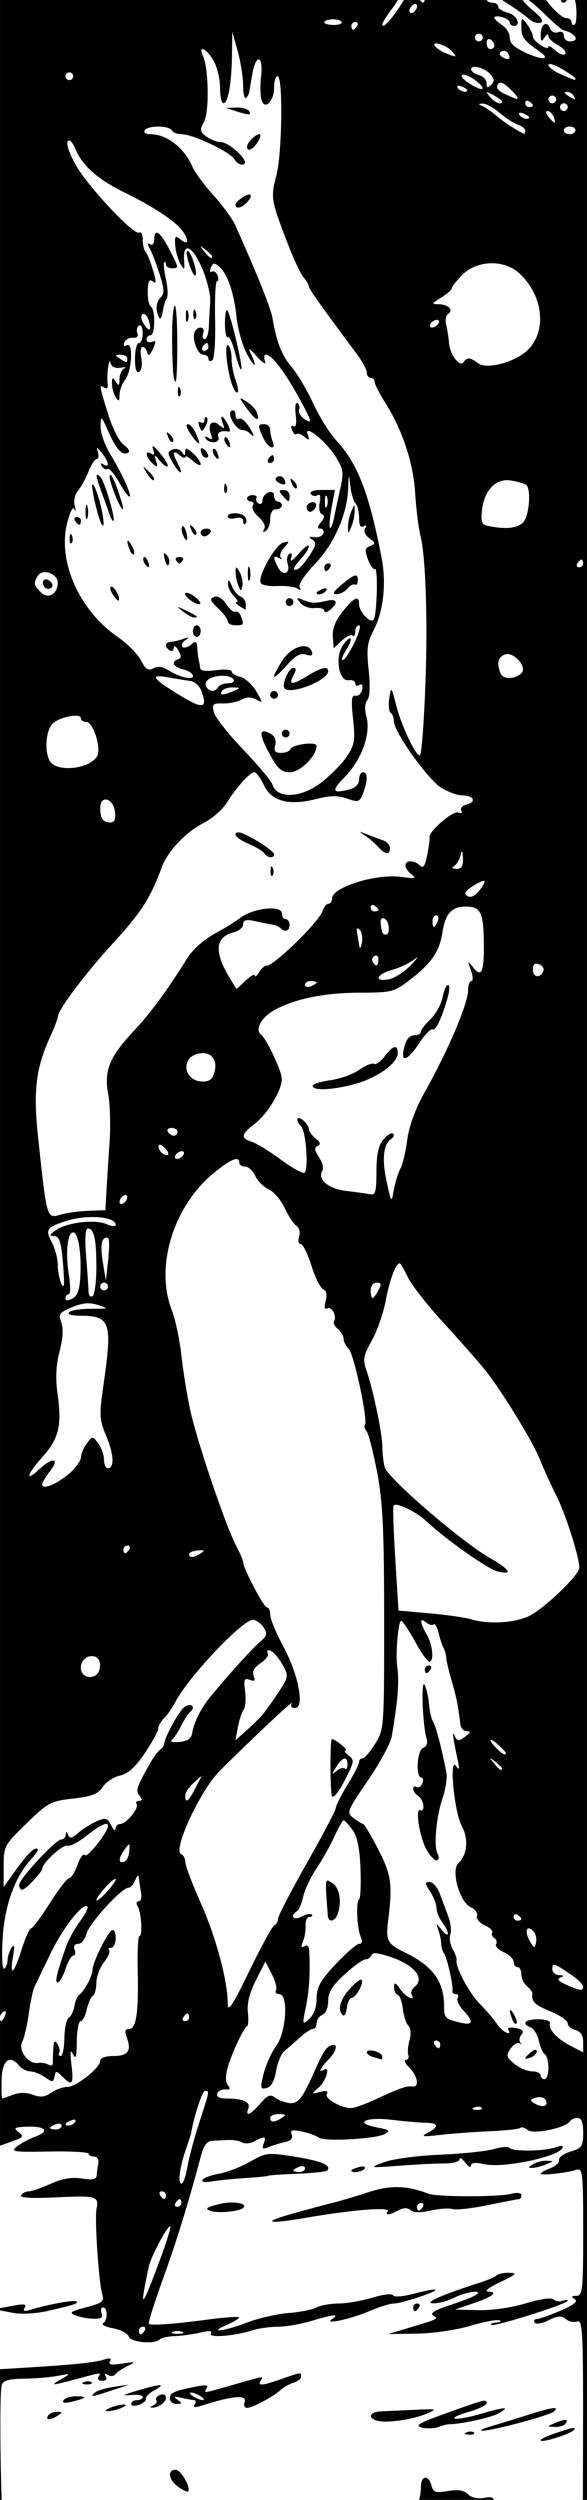 <?xml version="1.0" encoding="UTF-8"?>
<svg width="88.176mm" height="375.2mm" version="1.1" viewBox="0 0 312.43 1329.5" xmlns="http://www.w3.org/2000/svg">
<g transform="translate(-2045.7 -9.785)">
<path d="m2045.7 9.785v1072.4c0.245-0.958 0.997-2.029 1.92-2.599 0.291-0.181 0.534-0.266 0.719-0.261 0.556 0.021 0.615 0.824 0.088 2.197-1.153 3.004-2.37 3.907-2.727 2.353v67.01l6.571-2.329c5.917-2.098 6.292-2.664 3.277-4.916-2.917-2.179-2.259-2.587 4.575-2.86 9.745-0.388 12.165 2.434 4.482 5.225-3.109 1.13-7.502 3.473-9.764 5.209-3.77 2.893-2.358 3.124 16.965 2.767 11.593-0.214 21.078 0.31 21.078 1.161 0 0.851 1.308 1.546 2.904 1.546 1.656 0 2.606 1.546 2.213 3.599-0.379 1.979-0.761 4.876-0.848 6.434-0.117 2.106-2.137 2.521-7.868 1.619-5.375-0.846-10.428 2e-4 -16.676 2.824-4.93 2.22-10.198 4.032-11.704 4.032s-3.315 0.936-4.02 2.077c-0.845 1.366 5.779 1.726 19.415 1.06 20.674-1.009 22.113-0.583 20.773 6.101-1.088 5.426 1.186 39.391 3.045 45.486 1.159 3.803 0.088 4.662-8.611 6.916-8.215 2.128-9.221 2.863-5.82 4.253 2.262 0.925 6.629 1.743 9.704 1.823 4.155 0.107 5.286-0.647 4.406-2.94-0.652-1.697-0.312-3.085 0.751-3.085 2.527 0 2.564 6.826 0.044 8.475-1.072 0.701 1.292 1.884 5.253 2.627 3.961 0.743 7.727 2.712 8.366 4.378 1.211 3.156 13.726 4.304 16.516 1.514 0.834-0.833 4.46-1.614 8.057-1.735 3.596-0.121 9.688-0.973 13.539-1.892 4.793-1.143 6.578-0.979 5.655 0.514-1.529 2.474 12.259 1.409 22.094-1.707 3.279-1.039 9.38-1.892 13.555-1.892s12.132-1.377 17.684-3.06c11.68-3.544 15.508-3.897 11.125-1.024-4.982 3.265 10.011 0.023 20.311-4.394 4.951-2.123 10.566-3.86 12.483-3.86 4.16 0 23.265-6.316 22.231-7.35-0.397-0.397-5.492 0.535-11.322 2.072-6.065 1.6-10.873 1.988-11.234 0.904-0.352-1.057-5.17-0.52-10.896 1.217-5.646 1.712-13.795 3.116-18.11 3.137-4.316 0.021-9.613 0.965-11.772 2.121-2.159 1.155-8.862 2.481-14.893 2.944-6.031 0.463-16.003 2.757-22.159 5.097-12.718 4.834-21.017 5.679-10.366 1.056 3.847-1.67 6.604-3.425 6.129-3.9-0.475-0.475-7.785 0.062-16.246 1.189-18.661 2.485-30.63 3.345-31.698 2.277-0.437-0.436 2.942-11.136 7.511-23.773 7.336-20.293 13.595-40.556 20.279-65.648 1.453-5.454 3.235-7.77 6.085-7.916 2.217-0.113 6.134-0.297 8.704-0.41 2.57-0.113 5.787 0.486 7.153 1.329 1.366 0.844 4.292 0.565 6.503-0.619 5.521-2.954 6.437-2.714 4.9 1.289-1.06 2.762-0.54 3.115 2.635 1.791 2.176-0.907 6.089-2.111 8.7-2.675 3.1-0.67 4.351-2.063 3.603-4.013-0.919-2.395 0.175-2.7 5.535-1.554 3.675 0.786 7.669 2.221 8.876 3.189 2.815 2.256 30.427 0.755 35.192-1.912 3.03-1.696 2.378-2.255-4.013-3.454-12.796-2.401-6.576-5.798 7.523-4.109 6.914 0.828 15.116 1.539 18.226 1.582 6.859 0.095 7.25 2.141 1.028 5.382-3.837 1.999-2.697 2.183 6.683 1.085 6.221-0.729 18.114-1.614 26.432-1.968 8.318-0.354 15.636-1.153 16.262-1.779 0.626-0.626 2.386-0.105 3.912 1.161 2.964 2.46 20.273-1.144 22.456-4.675 0.603-0.976 2.431-1.775 4.061-1.775 2.068 0 2.964 2.397 2.964 7.928 0 7.162-0.646 8.126-6.683 9.941-3.676 1.105-6.448 3.109-6.157 4.454 0.291 1.345-1.791 3.328-4.627 4.406s-5.153 2.402-5.153 2.944c0 1.115 13.542-0.372 19.022-2.088 3.328-1.042 3.599 1.437 3.599 32.942 0 31.064-0.318 34.071-3.599 34.1-2.715 0.025-2.935 0.454-0.896 1.747 1.887 1.196-0.404 3.05-7.579 6.137-5.655 2.433-11.325 4.422-12.596 4.422-1.27 0-1.783 0.853-1.141 1.892 0.661 1.07 3.867 0.543 7.394-1.217 4.898-2.444 6.864-2.578 9.21-0.631 1.64 1.36 4.406 1.929 6.145 1.261 2.808-1.078 3.139 6.364 2.972 66.456l-0.077 28.456h2.193v-1329.5h-6.422c0.276 1.111 0.517 2.313 0.647 3.671 0.44 4.609 0.074 8.827-0.811 9.374-0.886 0.548-1.611 0.016-1.611-1.181 0-1.198-1.222-2.181-2.715-2.181-2.355 0-8.171-5.646-10.792-9.684h-9.467c2.011 1.439 4.661 3.683 7.43 6.374 5.257 5.109 10.211 9.451 11.009 9.647 6.805 1.671 9.335 6 3.506 6-1.697 0-3.085-1.359-3.085-3.02 0-1.833-1.208-2.558-3.069-1.843-1.749 0.671-3.607-0.235-4.326-2.109-1.698-4.425-4.951-2.107-4.912 3.498 0.025 3.663 0.404 3.925 2.024 1.418 1.097-1.696 2.004-2.082 2.024-0.86 0.021 1.223 2.316 3.444 5.105 4.936 2.789 1.493 4.547 3.561 3.908 4.595-0.639 1.034-2.923 0.287-5.073-1.659-2.15-1.946-3.908-2.897-3.908-2.117 0 2.533-8.222-2.905-8.29-5.482-0.035-1.374-1.425-4.295-3.085-6.49-2.901-3.833-3.021-3.774-3.021 1.462 0 5.407 1.319 7.223 9.25 12.716 6.691 4.634 2.642 5.299-6.728 1.105-6.105-2.733-8.692-5.137-8.692-8.085 0-2.308-1.851-5.355-4.113-6.768-2.262-1.413-4.113-3.183-4.113-3.936s1.851-0.885 4.113-0.293c2.262 0.592 4.113 1.893 4.113 2.892s0.925 1.815 2.056 1.815c4.345 0 1.8-5.787-3.085-7.013-2.828-0.71-5.141-2.196-5.141-3.305s-1.388-2.02-3.085-2.02c-1.442 0-2.651-0.623-2.984-1.458h-33.055c-0.115 0.836-0.45 1.458-0.856 1.458-0.405 0-1.119-0.622-1.751-1.458h-8.471c-4.919 8.469-11.491 16.122-11.491 12.953 0-0.816 2.424-4.664 5.386-8.547 1.287-1.687 2.251-3.184 2.928-4.406h-211.79zm267.17 0c5.482 3.391 11.073 7.222 14.576 10.25 1.767 1.528 4.468 2.358 6.001 1.848 1.865-0.622 0.465-2.824-4.229-6.655-2.488-2.031-4.421-4.056-5.298-5.442h-11.049zm31.412 0c0.076 0.857 0.518 1.458 1.321 1.458 0.803 0 1.478-0.601 1.884-1.458h-3.205zm-77.352 2.153c0.457 0.095 0.751 0.484 0.751 1.121 0 1.131-0.925 2.627-2.056 3.326s-2.056 0.348-2.056-0.783c0-1.131 0.925-2.631 2.056-3.33 0.283-0.175 0.553-0.282 0.799-0.329 0.185-0.036 0.353-0.036 0.506-4e-3zm-44.47 8.133c2.143-0.072 4.44 0.351 5.045 1.329 0.567 0.918-1.266 1.667-4.073 1.667-2.807 0-5.105-0.613-5.105-1.362 0-0.999 1.99-1.563 4.133-1.635zm12.439 1.454c1.198 0 1.607 0.925 0.908 2.056-0.699 1.131-1.678 2.056-2.177 2.056-0.499 0-0.908-0.925-0.908-2.056 0-1.131 0.979-2.056 2.177-2.056zm-65.556 5.141 2.86 10.282c1.573 5.655 2.877 13.909 2.9 18.339 0.023 4.43 0.734 7.359 1.582 6.511 0.848-0.848 1.595-2.158 1.663-2.912 0.068-0.754 0.846-5.31 1.727-10.121 1.977-10.79 5.848-9.374 4.579 1.675-0.507 4.409-0.427 9.909 0.177 12.218 1.598 6.111 6.763 1.205 6.763-6.422 0-3.255 0.832-5.92 1.848-5.92 2.984 0 2.451 41.075-0.687 52.964-3.089 11.705-2.852 13.034 6.651 37.517 2.854 7.352 6.426 14.83 7.941 16.616 1.515 1.786 2.755 3.906 2.755 4.715 0 1.293 5.596 9.171 25.625 36.067 2.873 3.858 5.221 8.254 5.221 9.768 0 1.514 0.925 2.751 2.056 2.751 1.131 0 2.056 0.943 2.056 2.097s2.473 6.012 5.495 10.796c9.299 14.724 15.16 32.317 16.11 48.342 0.488 8.23 1.754 18.409 2.815 22.62 2.226 8.832 3.435 32.059 3.125 60.094-0.259 23.428-2.147 55.488-3.338 56.68-1.667 1.667-9.789-15.124-12.567-25.982-2.704-10.563-2.856-10.74-3.8-4.314-0.541 3.686-0.215 7.177 0.727 7.76 0.943 0.582 1.715 2.634 1.715 4.559 0 5.654 18.145 31.054 25.3 35.417 3.617 2.205 8.603 4.012 11.081 4.016 6.079 0.01 7.814 3.376 2.462 4.776-2.363 0.618-3.694 2.103-2.956 3.297 0.8 1.295 0.121 1.7-1.683 1.008-2.869-1.101-15.967 10.319-15.206 13.258 0.187 0.724-0.372 4.909-1.245 9.298-1.181 5.933-2.184 7.383-3.912 5.655-3.007-3.006-7.671-2.995-7.671 0.02 0 1.289 1.513 3.448 3.362 4.8 2.723 1.991 1.648 2.227-5.655 1.229-13.442-1.838-36.778 5.452-36.778 11.491 0 1.515-0.861 2.755-1.916 2.755-1.055 0-2.476 1.755-3.157 3.9-1.792 5.645-25.673 29.003-29.653 29.003-1.147 0-3.028 1.619-4.181 3.599s-2.122 2.744-2.157 1.699c-0.033-1.045-2.245 0.149-4.912 2.655l-4.852 4.555-2.936-4.711c-9.197-14.749-8.752-22.928 1.386-25.472 2.795-0.701 5.081-2.638 5.081-4.302 0-2.318 1.5-2.696 6.422-1.615 3.533 0.776 7.674 1.596 9.197 1.819 1.524 0.224 3.414 1.049 4.201 1.835 2.42 2.42 4.856 1.589 4.856-1.655 0-1.696-0.925-3.085-2.056-3.085-1.131 0-2.056-1.374-2.056-3.053 0-4.518-14.914-2.969-22.022 2.285-3.158 2.334-8.516 5.687-11.909 7.45-6.837 3.554-13.314 9.122-16.451 14.146-10.553 16.896-19.598 29.212-28.111 38.272-13.32 14.176-16.279 21.412-13.921 34.035 1.006 5.386 1.326 16.941 0.715 25.677-0.612 8.736-1.359 20.396-1.663 25.914l-0.554 10.033-9.077 0.342c-4.994 0.187-11.616 1.09-14.716 2.008-7.486 2.217-7.353 2.674-12.021-40.963-2.651-24.783-1.222-36.814 6.35-53.434 2.259-4.96 4.109-9.774 4.109-10.7 0-3.643 14.717-23.227 29.818-39.674 14.637-15.943 19.382-23.366 25.633-40.1 3.204-8.576 12.709-18.555 22.363-23.48 4.477-2.284 10.021-7.19 12.322-10.901 5.064-8.167 12.204-16.001 14.583-16.001 0.958 0 3.231 3.137 5.049 6.968 4.059 8.553 13.39 10.977 27.918 7.254 7.295-1.87 11.408-1.923 16.315-0.213 6.081 2.12 6.704 1.904 8.535-2.912 2.548-6.7 2.516-11.097-0.08-11.097-1.131 0-2.056 1.746-2.056 3.876 0 2.278-1.905 4.384-4.627 5.113-9.845 2.638-10.485 1.173-2.884-6.611 8.963-9.179 13.885-23.041 11.386-32.071-1.027-3.711-0.842-7.052 0.482-8.647 1.361-1.64 1.629-7.547 0.723-16.009-1.211-11.31-0.782-14.665 2.751-21.444 5.158-9.896 6.755-24.734 4.125-38.337-6.631-34.297-12.717-50.028-24.091-62.275-3.45-3.715-8.935-12.506-12.19-19.536-3.255-7.03-8.439-15.776-11.519-19.435-5.403-6.418-8.061-13.208-10.282-26.255-0.892-5.237-8.089-23.159-19.817-49.35-1.519-3.393-6.741-10.528-11.603-15.857-4.862-5.328-9.952-12.269-11.31-15.423-4.226-9.816-13.633-17.046-22.178-17.046-2.403 0-3.796-0.925-3.097-2.056 1.65-2.67 12.745-2.67 14.395 0 0.699 1.131 3.043 2.056 5.205 2.056 6.122 0 26.002 9.456 28.223 13.423 1.096 1.958 3.265 3.137 4.82 2.619 3.652-1.217-7.529-11.929-12.451-11.929-1.881 0-5.189-1.293-7.354-2.876-3.461-2.53-3.61-3.487-1.233-7.928 2.851-5.327 2.471-28.296-0.579-34.951-2.733-5.964 1.756-4.043 5.547 2.374 1.94 3.285 3.526 9.762 3.526 14.395s0.81 8.422 1.799 8.422c2.473 0 4.335-10.4 4.555-25.448l0.185-12.595zm131.24 1.028c1.131 0 2.056 0.925 2.056 2.056 0 1.131-0.925 2.056-2.056 2.056-1.131 0-2.056-0.925-2.056-2.056 0-1.131 0.925-2.056 2.056-2.056zm5.37 2.844c0.245-0.01 0.516 0.066 0.799 0.241 1.131 0.699 2.056 2.145 2.056 3.209 0 1.064-0.925 1.932-2.056 1.932s-2.056-1.442-2.056-3.205c0-1.323 0.519-2.144 1.257-2.177zm-27.766 2.354c2.156 0.195 6.377 2.102 8.185 4.282 2.691 3.242 2.523 3.28-3.575 0.819-2.429-0.98-4.972-2.687-5.655-3.792-0.469-0.76-0.301-1.162 0.261-1.285 0.211-0.046 0.475-0.052 0.783-0.024zm35.308 3.944c0.975-0.134 2.007 0.327 2.575 1.245 1.889 3.056 0.388 4.136-2.912 2.097-1.768-1.093-1.98-2.15-0.599-3.004 0.293-0.181 0.611-0.293 0.936-0.337zm24.669 7.005c1.096-0.101 3.662 0.883 6.631 2.635 3.958 2.336 7.197 4.619 7.197 5.073 0 1.104-0.047 1.09-7.712-2.241-3.676-1.598-6.683-3.845-6.683-4.992 0-0.287 0.202-0.44 0.566-0.474zm-40.18 1.49c0.307-0.027 0.65-0.021 1.02 0.02 2.465 0.268 6.108 1.96 8.005 4.245 1.855 2.234 1.872 3.527 0.068 5.33-1.803 1.803-2.382 1.591-2.382-0.876 0-1.791-1.851-3.738-4.113-4.33-2.262-0.592-4.113-2.002-4.113-3.133 0-0.785 0.593-1.177 1.514-1.257zm-215.38 2.928c1.131 0 2.056 0.925 2.056 2.056 0 1.131-0.925 2.056-2.056 2.056s-2.056-0.925-2.056-2.056c0-1.131 0.925-2.056 2.056-2.056zm209.58 1.277c1.28-0.142 3.938 1.022 6.37 2.856 6.71 5.061 4.622 6.557-2.775 1.988-3.207-1.981-5.029-4.096-4.053-4.699 0.121-0.075 0.275-0.124 0.458-0.145zm19.946 4.245c1.036-0.053 2.434 0.845 4.514 2.783 2.477 2.308 4.502 4.62 4.502 5.141 0 1.128 0.357 1.228-6.571-1.847-3.558-1.579-4.99-3.362-3.992-4.976 0.431-0.697 0.925-1.069 1.546-1.101zm-22.685 1.583c0.158-0.032 0.36-0.032 0.603 4e-3 0.324 0.048 0.715 0.158 1.173 0.333 1.755 0.674 3.193 1.588 3.193 2.032 0 1.665-3.917 0.729-5.125-1.225-0.405-0.656-0.32-1.049 0.157-1.145zm57.8 3.209c1.347-0.016 3.02 0.893 3.719 2.024 1.578 2.553 0.866 2.553-3.085 0-1.853-1.198-2.106-2.006-0.635-2.024zm-42.385 0.237c0.246-0.131 1.336 0.404 3.434 1.522 2.545 1.356 4.627 2.896 4.627 3.422 0 2.178-3.802 0.719-6.43-2.466-1.28-1.551-1.877-2.348-1.631-2.478zm34.794 1.787c1.131 0 2.056 0.925 2.056 2.056 0 1.131-0.925 2.056-2.056 2.056-1.131 0-2.056-0.925-2.056-2.056 0-1.131 0.925-2.056 2.056-2.056zm-13.138 2.763c0.245 0.041 0.516 0.147 0.799 0.321 1.131 0.699 2.056 1.682 2.056 2.181s-0.925 0.904-2.056 0.904-2.056-0.979-2.056-2.177c0-0.898 0.52-1.353 1.257-1.229zm19.307 1.349c1.131 0 2.056 0.925 2.056 2.056s-0.925 2.056-2.056 2.056c-1.131 0-2.056-0.925-2.056-2.056s0.925-2.056 2.056-2.056zm-43.184 0.165c1.696-0.088 5.744 2.126 8.993 4.92 3.248 2.794 7.644 5.632 9.768 6.306 2.124 0.674 3.86 2.09 3.86 3.145 0 1.055-0.231 1.826-0.514 1.715-3.254-1.276-10.987-6.284-14.74-9.547-2.597-2.258-6.011-4.617-7.587-5.241-2.317-0.918-2.274-1.168 0.221-1.297zm-131.22 2.097-5.535 0.205 5.141 1.647c7.3 2.338 8.642 2.338 7.197 0-0.699-1.131-3.76-1.964-6.804-1.852zm165.71 1.852c1.149 0 2.618 1.388 3.269 3.085 0.65 1.696 0.865 3.085 0.474 3.085-0.392 0-1.865-1.388-3.273-3.085-1.475-1.778-1.673-3.085-0.47-3.085zm-14.78 0.936c0.158-0.032 0.36-0.032 0.603 4e-3 0.323 0.048 0.715 0.158 1.173 0.333 1.755 0.674 3.193 1.588 3.193 2.032 0 1.665-3.917 0.729-5.125-1.225-0.405-0.656-0.32-1.049 0.157-1.145zm26.561 7.29c1.696 0 3.085 0.925 3.085 2.056 0 1.131-1.388 2.056-3.085 2.056-1.697 0-3.085-0.925-3.085-2.056 0-1.131 1.388-2.056 3.085-2.056zm-165.11 4.113c-2.142 0-6.599 4.446-6.599 6.583 0 3.03 3.097 1.685 5.691-2.47 1.413-2.262 1.822-4.113 0.908-4.113zm-101.3 3.362c0.908-0.01 2.11 1.6 3.378 4.615 3.655 8.693 11.933 16.063 25.516 22.717 16.225 7.948 27.946 15.735 31.649 21.022 3.686 5.263 2.758 7.619-1.583 4.016-2.433-2.02-2.867-1.456-2.522 3.305 0.229 3.158 1.485 7.59 2.791 9.852 2.156 3.734 2.336 3.544 1.956-2.056-0.678-9.975 4.579-7.356 9.74 4.852 2.562 6.061 4.436 13.927 4.165 17.479-0.271 3.553-0.596 9.466-0.723 13.142-0.128 3.676-1.129 6.683-2.225 6.683-1.095 0-1.458-1.388-0.807-3.085 1.29-3.361-2.369-4.306-4.338-1.121-1.986 3.212 1.187 12.431 4.277 12.431 1.574 0 2.86 0.983 2.86 2.181 0 1.198 0.905 1.618 2.008 0.936 1.139-0.704 1.806-10.088 1.542-21.717-0.255-11.262 0.2-20.473 1.012-20.472 0.812 1e-3 0.946-1.383 0.297-3.073-0.648-1.69-1.997-2.566-2.996-1.948-0.999 0.618-1.255-0.337-0.571-2.121 0.988-2.573 1.855-2.738 4.205-0.787 4.531 3.761 8.107 13.904 9.418 26.709 0.652 6.37 3.074 15.161 5.382 19.536 4.291 8.135 6.126 8.225 2.213 0.108-1.571-3.26-0.663-2.803 3.318 1.675 3.136 3.528 4.971 4.629 4.286 2.571-0.659-1.979-0.461-3.599 0.438-3.599 3.091 0 10.202 9.285 17.881 23.343 6.529 11.953 7.02 13.667 3.253 11.314-2.442-1.525-4.004-3.902-3.474-5.282 0.529-1.38 0.142-3.014-0.856-3.631-0.998-0.617-1.403 2.192-0.9 6.245 0.574 4.629 0.144 6.897-1.157 6.093-1.22-0.754-1.553 0.068-0.811 2 0.692 1.804 1.753 2.785 2.358 2.181 0.605-0.604 2.516 0.05 4.245 1.454 2.648 2.15 2.925 1.963 1.747-1.177-2.325-6.199 9.766 3.448 15.062 12.017 3.943 6.38 4.195 8.279 2.249 16.929-1.206 5.358-2.723 12.396-3.37 15.64-0.647 3.244-1.593 5.48-2.105 4.968-0.511-0.511-0.125-5.25 0.86-10.527l1.795-9.595h-7.053c-4.254 0-6.543 0.832-5.763 2.093 0.71 1.149 2.289 1.475 3.506 0.723 1.448-0.895 1.857 0.486 1.185 4.004-0.57 2.98-0.02 5.717 1.241 6.141 1.544 0.52 1.367 1.862-0.55 4.185-2.046 2.479-2.139 3.418-0.341 3.418 1.364 0 2.077 1.157 1.582 2.571-0.494 1.414-2.655 2.302-4.8 1.972-2.942-0.452-3.215-0.136-1.113 1.285 2.294 1.55 2.121 2.929-0.98 7.796-3.947 6.195-7.319 9.312-8.639 7.993-0.429-0.429 1.163-2.864 3.538-5.414 2.376-2.55 4.29-5.619 4.249-6.82-0.041-1.2-2.463 0.591-5.378 3.984-3.116 3.627-4.789 4.644-4.061 2.466 0.758-2.267 0.415-3.198-0.879-2.398-1.164 0.719-1.577 3.001-0.92 5.073 1.682 5.298-2.424 7.131-5.037 2.249-2.855-5.334-2.728-6.931 0.41-5.125 1.414 0.814 1.875 0.713 1.024-0.225-0.851-0.938-0.072-3.337 1.731-5.33 3.023-3.341 2.983-3.541-0.51-2.591-4.293 1.168-13.83 18.367-11.909 21.476 0.691 1.119 4.696 1.831 8.9 1.583 4.204-0.248 8.901 0.321 10.435 1.269 1.862 1.151 2.308 0.946 1.342-0.619-0.829-1.341 2.569-6.532 7.948-12.142 10.357-10.801 17.35-26.536 17.869-40.208 0.316-8.316 0.361-8.376 1.173-1.466 0.465 3.959 1.709 8.079 2.759 9.153s1.908 4.598 1.908 7.832c0 3.92 0.791 5.388 2.374 4.41 1.517-0.938 1.815-0.56 0.823 1.044-0.911 1.474 0.021 3.669 2.253 5.314 3.429 2.524 3.471 2.93 0.434 4.109-2.802 1.087-2.995 2.299-1.141 7.213 1.227 3.25 2.883 5.508 3.679 5.016 1.8-1.112 1.084 25.231-0.735 27.051-1.868 1.868-7.688-4.394-7.688-8.274 0-5.014-2.575-3.867-8.776 3.904-3.838 4.81-5.539 9.146-5.221 13.314l0.47 6.185 4.346-4.085c2.39-2.245 4.971-3.455 5.735-2.691 0.764 0.764 1.39-0.151 1.39-2.036 0-1.885 0.912-3.43 2.029-3.43 1.116 0-2e-4 4.164-2.466 9.254-2.473 5.09-5.257 9.254-6.189 9.254-0.932 0-0.157-2.342 1.719-5.205 1.876-2.863 2.947-5.668 2.382-6.234-0.566-0.566-2.458 1.153-4.205 3.82-4.184 6.386-1.899 19.225 3.261 18.327 1.909-0.332 3.47 0.415 3.47 1.663 0 1.247 1.014 1.642 2.253 0.876 1.42-0.872 1.944 0.045 1.422 2.45-0.459 2.113-2.047 3.574-3.53 3.245-2.115-0.468-2.399 2.202-1.309 12.379 1.23 11.487 0.843 13.789-3.374 20.046-2.62 3.888-8.758 10.117-13.64 13.841-10.842 8.27-23.46 8.717-25.934 0.924-0.615-1.938-7.597-10.277-15.519-18.536-7.922-8.259-14.951-17.196-15.62-19.861-1.075-4.284-0.522-4.826 4.783-4.675 3.3 0.094 7.757-0.815 9.904-2.016 2.661-1.489 5.141-1.521 7.788-0.104 3.798 2.032 3.802 1.933 0.076-4.374-2.096-3.548-5.902-6.974-8.459-7.615-2.556-0.642-4.647-1.965-4.647-2.94 0-0.975-3.701-1.255-8.226-0.623-5.2 0.727-8.32 0.327-8.483-1.088-0.142-1.232-0.488-3.167-0.771-4.298-0.283-1.131-0.629-4.018-0.771-6.418-0.216-3.67-0.758-3.95-3.394-1.763-1.724 1.431-3.778 1.953-4.567 1.165-0.788-0.788-0.07-2.394 1.595-3.571 2.359-1.668 2.119-1.815-1.089-0.671-2.262 0.807-5.269 1.512-6.683 1.566-3.082 0.117-3.383 2.777-0.514 4.551 1.131 0.699 2.082 0.063 2.117-1.418 0.035-1.491 1.099-0.908 2.386 1.309 1.739 2.996 1.724 4.205-0.06 4.8-4.032 1.344-2.653 4.053 2.755 5.41 2.828 0.71 5.141 2.26 5.141 3.446 0 2.472-7.085 0.757-13.487-3.265-2.794-1.756-5.384-2.014-7.627-0.759-2.658 1.487-4.088 0.564-6.567-4.229-1.743-3.371-7.24-8.928-12.214-12.35-20.674-14.224-32.253-40.259-27.038-60.796 1.578-6.214 3.072-8.949 3.884-7.109 0.726 1.644 0.781 0.843 0.124-1.783-0.692-2.767 0.037-6.226 1.735-8.226 1.612-1.898 4.124-6.462 5.579-10.137s3.428-6.683 4.386-6.683 1.233-1.619 0.61-3.599c-0.966-3.073-0.656-3.015 2.121 0.394 3.795 4.657 4.309 8.212 0.879 6.093-1.483-0.916-1.817-0.56-0.887 0.944 0.818 1.324 2.202 1.964 3.072 1.426 0.87-0.538 3.675 2.749 6.234 7.302 2.559 4.552 5.032 7.897 5.498 7.43 1.078-1.079-4.136-12.435-10.595-23.074-2.747-4.524-4.942-11.002-4.88-14.395 0.107-5.893 0.292-5.758 4.189 3.032 4.219 9.517 7.497 12.926 10.591 11.013 0.985-0.609-0.101-2.433-2.414-4.053-2.39-1.674-6.002-8.772-8.374-16.451-4.848-15.695-4.864-15.804-1.98-14.021 1.207 0.746 2.025 0.109 1.815-1.418-0.7-5.099 0.567-15.167 1.478-11.74 0.585 2.2 2.475 3.091 5.418 2.55 2.485-0.457 3.362-0.283 1.948 0.39-1.414 0.672-2.582 3.229-2.603 5.679-0.025 3.631-0.4 3.883-2.024 1.37-1.651-2.554-1.992-2.377-1.992 1.028 0 2.262 0.896 5.501 1.992 7.197 1.642 2.541 1.998 2.338 2.024-1.149 0.021-2.329 1.392-6.03 3.053-8.226 3.632-4.803 4.341-20.394 0.827-18.222-1.418 0.876-1.933 0.325-1.321-1.418 0.551-1.571 2.583-2.72 4.519-2.55 2.199 0.193 3.113-0.744 2.438-2.502-0.594-1.548-0.194-3.364 0.887-4.032 1.082-0.668 1.968 1.154 1.968 4.049s-0.925 5.261-2.056 5.261-2.056 3.759-2.056 8.35c0 5.55 0.76 7.875 2.265 6.944 1.287-0.795 1.75-3.952 1.076-7.318-0.651-3.256-0.349-5.92 0.671-5.92 1.02 0 2.152 1.379 2.518 3.061 0.458 2.106 1.382 1.518 2.964-1.888 1.855-3.994 1.756-4.739-0.514-3.868-1.546 0.593-2.812 0.055-2.812-1.197 0-1.252 0.925-2.277 2.056-2.277 2.559 0 2.742-13.726 0.205-15.295-1.019-0.63-1.762-4.351-1.651-8.266 0.15-5.326 0.827-6.595 2.691-5.049 1.947 1.616 1.961 0.281 0.072-6.117-1.329-4.501-3.095-8.863-3.924-9.692-0.829-0.829-1.506-3.72-1.506-6.426 0-2.706-0.844-4.397-1.876-3.759-2.731 1.688-26.952-24.082-33.758-35.915-3.199-5.562-5.155-11.185-4.346-12.495 0.23-0.372 0.5-0.555 0.803-0.558zm95.591 28.741c-0.689 0.082-1.682 0.486-2.948 1.277-2.262 1.413-4.113 3.27-4.113 4.129 0 2.347 2.974 1.882 5.76-0.904 2.457-2.457 2.956-4.203 1.888-4.478-0.16-0.041-0.357-0.051-0.586-0.024zm-48.936 20.239c-0.843-0.078-1.309 0.959-1.309 3.181 0 2.58-0.901 3.8-2.209 2.992-1.547-0.956-1.582-0.222-0.124 2.45 1.145 2.098 3.466 8.2 5.161 13.563 2.617 8.281 2.654 10.178 0.249 12.583-1.595 1.594-2.324 4.785-1.667 7.298 1.331 5.09 2.33 4.788 3.225-0.968 0.341-2.193 1.234-4.964 1.98-6.157 0.746-1.194 0.533-5.796-0.466-10.226-0.999-4.43-1.403-8.466-0.9-8.969s0.916 0.014 0.916 1.145c0 1.131 1.388 2.056 3.085 2.056 3.888 0 3.892 0.051-1-9.539-3.074-6.025-5.527-9.27-6.936-9.41zm23.368 7.294c0.107-0.106 0.94 0.516 2.571 1.795 1.979 1.552 3.599 3.172 3.599 3.599 0 1.692-1.687 0.602-4.374-2.824-1.279-1.631-1.902-2.464-1.796-2.571zm-6.976 2.354c-0.105-8e-3 -0.204 0.027-0.289 0.112-0.539 0.539 0.115 4.116 1.45 7.944s2.757 5.968 3.161 4.755c0.84-2.52-2.74-12.683-4.322-12.812zm161.41 6.643c5.609-0.128 11.238 1.657 15.23 5.398 12.783 11.977 14.732 30.901 4.213 40.907-6.817 6.485-22.039 10.382-26.404 6.76-1.375-1.141-3.321-2.233-4.326-2.426-1.004-0.193-2.433 0.636-3.177 1.839-1.952 3.158-7.337-3.792-7.8-10.065-0.208-2.828-0.886-7.164-1.506-9.639-0.62-2.475-0.185-5.087 0.968-5.8 3.194-1.974 0.298-5.116-4.771-5.177-4.201-0.051-4.124-0.293 1.149-3.563 3.11-1.928 5.655-4.175 5.655-4.992 0-0.818 2.545-4.035 5.655-7.149 3.917-3.922 9.505-5.965 15.114-6.093zm-168.19 22.504c-0.095-0.029-0.193 0.091-0.293 0.374-1.287 3.662-1.57 18.329-0.667 34.445 0.175 3.11 0.78 5.655 1.345 5.655s0.972-9.948 0.9-22.106c-0.062-10.639-0.616-18.166-1.285-18.367zm10.391 2.113c-0.311-0.047-0.529 0.708-0.591 2.205-0.088 2.168 0.397 3.382 1.081 2.699 0.683-0.683 0.759-2.46 0.165-3.944-0.246-0.615-0.467-0.932-0.655-0.96zm-3.904 0.241c-0.372-0.139-0.635 1.04-0.635 3.161 0 2.828 0.466 3.984 1.036 2.571 0.57-1.414 0.57-3.727 0-5.141-0.142-0.353-0.278-0.544-0.402-0.59zm21.162 0.088c-0.567 0.204-0.996 3.109-0.996 7.073 0 4.53 0.692 7.809 1.538 7.286 0.846-0.523 2.611 3.314 3.924 8.527 1.313 5.213 2.768 9.097 3.233 8.631 1.054-1.054-5.742-29.724-7.451-31.432-0.086-0.086-0.169-0.114-0.249-0.084zm-44.446 1.968c0.976-0.122 2.171 1.217 2.828 3.285 1.824 5.748 0.39 6.798-2.647 1.936-1.393-2.231-1.643-4.421-0.582-5.077 0.128-0.079 0.262-0.127 0.402-0.145zm156.23 3.161c1.131 0 1.486 0.925 0.787 2.056s-2.195 2.056-3.326 2.056-1.486-0.925-0.787-2.056 2.195-2.056 3.326-2.056zm-122.48 12.338c0.499 0 0.908 0.925 0.908 2.056s-0.979 2.056-2.177 2.056c-1.198 0-1.607-0.925-0.908-2.056 0.699-1.131 1.678-2.056 2.177-2.056zm11.029 1.089c-1.57 0.6-0.027 14.287 2.571 21.303 1 2.702 2.282 4.449 2.848 3.884 0.566-0.566 0.074-3.529-1.089-6.587-1.163-3.058-2.113-8.222-2.113-11.475 0-3.253-0.836-6.432-1.86-7.065-0.134-0.082-0.253-0.1-0.357-0.06zm-56.905 5.113c1.979-0.016 3.599 0.893 3.599 2.024 0 2.508-0.232 2.508-4.113 0-2.636-1.704-2.561-1.997 0.514-2.024zm31.083 17.13c-0.311-0.047-0.529 0.708-0.591 2.205-0.088 2.168 0.397 3.382 1.081 2.699 0.683-0.683 0.759-2.46 0.165-3.944-0.246-0.615-0.467-0.932-0.655-0.96zm32.967 6.141c-0.642-0.07 0.423 1.45 3.249 5.418 4.584 6.438 7.331 7.424 5.197 1.864-0.614-1.6-3.071-4.134-5.462-5.627-1.598-0.998-2.599-1.613-2.984-1.655zm-4.205 6.33c-0.26-8e-3 -0.544 0.076-0.844 0.261-2.544 1.572 2.41 10.206 5.856 10.206 1.182 0 2.843 0.694 3.691 1.542 3.091 3.091 2.928 1.423-0.349-3.579-1.847-2.818-4.182-4.615-5.189-3.992-1.007 0.623-1.831-0.367-1.831-2.197 0-1.373-0.553-2.217-1.333-2.241zm-5.8 3.39c-0.552-0.113-0.535 1.023 0.386 3.478 1.154 3.079 0.872 3.213-1.94 0.928-3.893-3.163-6.359-0.387-4.338 4.88 1.019 2.657 0.668 3.163-1.337 1.924-1.649-1.019-2.23-0.88-1.47 0.349 1.913 3.095 7.947 2.458 6.731-0.711-0.954-2.486 1.295-3.675 5.591-2.956 0.897 0.15 0.633-1.59-0.587-3.868-1.362-2.546-2.484-3.911-3.036-4.024zm-8.575 0.137c-0.436-0.052-0.743 0.539-0.743 1.578 0 1.386-0.914 1.956-2.032 1.265-1.195-0.738-1.493 0.153-0.723 2.161 1.217 3.172 1.449 3.168 3.249-0.048 1.066-1.905 1.392-4.01 0.723-4.679-0.167-0.167-0.328-0.26-0.474-0.277zm-9.418 3.856c-1.837 0-0.722 2.8 3.077 7.712 3.169 4.098 3.648 2.994 1.113-2.571-1.288-2.828-3.173-5.141-4.189-5.141zm40.55 0c-3.709 0-3.749 0.405-0.699 7.101 2.559 5.617 7.116 7.413 5.032 1.984-0.687-1.789-1.249-4.565-1.249-6.169 0-1.604-1.388-2.916-3.085-2.916zm-51.679 4.326c-0.467-0.165-0.296 0.614 0.402 2.446 0.772 2.028 1.921 3.171 2.554 2.538 0.633-0.633-2e-4 -2.292-1.402-3.687-0.762-0.756-1.274-1.198-1.554-1.297zm30.878 2.514c-0.08 0.021-0.158 0.065-0.225 0.133-0.539 0.539-0.368 1.967 0.378 3.173 2.028 3.281 3.214 2.644 1.823-0.98-0.586-1.527-1.417-2.474-1.976-2.325zm-38.558 4.904c-0.275 0.026-0.253 0.503 0.076 1.446 0.95 2.719 0.63 3.477-1.032 2.45-3.151-1.947-3.106 1.347 0.06 4.514 3.325 3.325 3.777 3.114 2.442-1.133-0.974-3.097-0.68-3.045 2.101 0.365 1.777 2.179 3.662 3.531 4.189 3.004 0.527-0.527-1.312-3.7-4.088-7.049-2.014-2.43-3.29-3.643-3.747-3.599zm26.091 1.016c-0.424-0.054-0.663 0.239-0.663 0.884 0 1.169 0.616 2.74 1.37 3.494 0.754 0.754 1.849 0.894 2.434 0.309 0.584-0.584-0.031-2.16-1.37-3.498-0.738-0.738-1.347-1.135-1.771-1.189zm6.298 0.249c-0.08 0.021-0.158 0.065-0.225 0.133-0.539 0.539-0.368 1.967 0.378 3.173 2.028 3.281 3.214 2.644 1.823-0.98-0.586-1.527-1.417-2.474-1.976-2.325zm-14.319 0.104c-0.636-0.125-0.887 0.376-0.9 1.478-0.025 2.279-0.386 2.331-1.707 0.249-0.921-1.452-3.139-2.08-4.928-1.394-2.951 1.132-2.939 1.797 0.125 7.137 3.767 6.563 6.091 6.826 2.595 0.293-3.095-5.784-2.775-7.442 0.86-4.426 1.696 1.408 3.085 1.843 3.085 0.964 0-0.879 1.851 0.074 4.113 2.121 2.262 2.047 4.113 2.798 4.113 1.667 0-1.131-1.851-3.732-4.113-5.78-1.57-1.421-2.597-2.179-3.237-2.309zm45.522 3.338c-0.499 0-1.478 0.925-2.177 2.056-0.699 1.131-0.29 2.056 0.908 2.056 1.198 0 2.177-0.925 2.177-2.056 0-1.131-0.409-2.056-0.908-2.056zm-68.56 6.286c-0.13 0.129 0.511 1.224 1.811 3.39 1.497 2.493 3.166 4.091 3.707 3.55 0.541-0.541-0.685-2.582-2.723-4.535-1.77-1.696-2.667-2.534-2.795-2.406zm-24.56 4.121c-1.012-0.22-0.266 2.656 2.317 9.603 1.586 4.264 3.408 9.371 4.048 11.35 0.641 1.979 1.574 3.599 2.072 3.599 1.59 0-4.594-21.085-6.844-23.335-0.725-0.724-1.257-1.144-1.595-1.217zm6.784 0.149c-0.066 0.012-0.131 0.047-0.189 0.104-0.522 0.522 0.57 4.814 2.426 9.539 3.563 9.069 6.09 11.82 3.643 3.964-2.813-9.029-4.878-13.801-5.88-13.608zm89.875 0.643c-0.325 0.045-0.642 0.156-0.936 0.337-1.381 0.854-1.169 1.912 0.599 3.004 3.3 2.039 4.801 0.959 2.912-2.097-0.567-0.919-1.6-1.379-2.575-1.245zm6.354 1.354c-0.467-0.165-0.296 0.614 0.402 2.446 0.772 2.028 1.921 3.171 2.554 2.538 0.633-0.633-3e-4 -2.292-1.402-3.687-0.762-0.756-1.274-1.198-1.554-1.297zm115.66 0.763c0.482 0.027 0.97 0.085 1.466 0.173 3.398 0.599 6.953 1.566 7.896 2.149 2.995 1.851 1.87 16.818-1.518 20.207-3.072 3.072-9.176 3.68-18.452 1.835-3.524-0.7-4.069-2.069-3.37-8.459 1.093-9.994 6.743-16.306 13.977-15.905zm-150.63 1.791c-0.312-0.047-0.529 0.708-0.591 2.205-0.088 2.168 0.397 3.382 1.08 2.699 0.684-0.683 0.759-2.46 0.165-3.944-0.246-0.615-0.467-0.932-0.654-0.96zm-70.693 0.357c-0.541 0.217 0.226 5.277 1.815 11.784 1.696 6.941 3.478 11.444 3.956 10.009 0.994-2.981-3.543-20.469-5.647-21.769-0.046-0.029-0.088-0.037-0.124-0.024zm101.74 3.044c-2.615 0-2.705 0.524-0.514 3.008 3.371 3.822 3.679 3.826 3.679 0.076 0-1.696-1.424-3.085-3.165-3.085zm-6.872 1.036c-0.377 6e-3 -0.804 0.097-1.273 0.277-1.696 0.651-3.085 2.527-3.085 4.169 0 1.642-0.939 2.405-2.088 1.695-1.149-0.71-1.655-1.999-1.121-2.864 0.534-0.864-0.378-1.57-2.024-1.57-1.647 0-2.992 0.772-2.992 1.715 0 0.943 0.979 1.711 2.177 1.711 1.198 0 1.576 0.974 0.839 2.165s0.683 3.919 3.153 6.061c2.633 2.283 3.856 4.922 2.956 6.378-0.975 1.577-0.669 1.948 0.839 1.016 1.306-0.807 2.374-3.726 2.374-6.487 0-3.091 1.185-5.021 3.085-5.021 1.697 0 3.085-0.925 3.085-2.056s-0.925-2.056-2.056-2.056c-1.131 0-2.056-1.359-2.056-3.02 0-1.38-0.679-2.129-1.811-2.113zm29.504 1.972c0.123 0.046 0.259 0.237 0.402 0.59 0.571 1.414 0.571 3.727 0 5.141-0.57 1.414-1.036 0.257-1.036-2.571 0-2.121 0.263-3.3 0.635-3.161zm-6.976 3.458c-0.595-0.016-1.314 0.178-2.105 0.667-1.225 0.757-1.648 2.319-0.936 3.47 0.868 1.405 2.021 1.368 3.498-0.108 1.98-1.98 1.326-3.976-0.458-4.029zm-120.6 1.341c-0.266 0.144-0.456 1.382-0.482 3.502-0.041 3.393 0.385 5.031 0.948 3.639 0.564-1.392 0.598-4.168 0.076-6.169-0.195-0.75-0.383-1.058-0.542-0.972zm142.55 0.418c-0.221 0-0.663 1.028-1.546 3.085-0.972 2.262-1.767 5.964-1.767 8.226 0 4.113 0 4.113 1.767 0 0.972-2.262 1.767-5.964 1.767-8.226 0-2.056 0-3.085-0.221-3.085zm-63.299 4.165c-2.129-0.075-4.053 0.507-4.053 1.811 0 1.025 1.851 1.383 4.113 0.791 2.535-0.663 4.113-0.064 4.113 1.562 0 1.451 0.554 2.084 1.233 1.406 0.679-0.679 0.626-2.224-0.12-3.43-0.824-1.333-3.157-2.066-5.286-2.141zm-84.373 2.004c-1.198 0-1.607 0.925-0.908 2.056 0.699 1.131 1.678 2.056 2.177 2.056 0.499 0 0.908-0.925 0.908-2.056 0-1.131-0.979-2.056-2.177-2.056zm60.516 4.326c-0.467-0.165-0.296 0.614 0.402 2.446 0.772 2.028 1.921 3.171 2.554 2.538 0.633-0.633-2e-4 -2.292-1.402-3.687-0.761-0.756-1.274-1.198-1.554-1.297zm-4.133 0.526c-0.08 0.01-0.154 0.05-0.225 0.12-0.561 0.562-0.474 2.448 0.197 4.193 1.779 4.636 3.205 3.88 1.924-1.02-0.528-2.019-1.325-3.365-1.892-3.293zm12.748 1.317c-1.763 0-3.205 0.925-3.205 2.056s0.872 2.056 1.936 2.056c1.064 0 2.506-0.925 3.205-2.056 0.699-1.131-0.173-2.056-1.936-2.056zm-72.372 2.767c-0.311-0.047-0.529 0.708-0.591 2.205-0.088 2.168 0.397 3.382 1.08 2.699 0.684-0.683 0.759-2.46 0.165-3.944-0.246-0.615-0.468-0.932-0.655-0.96zm30.488 3.671c-0.589-0.172-0.352 1.564 0.888 4.796 0.705 1.838 1.716 2.907 2.245 2.378 0.529-0.529-0.021-2.651-1.217-4.715-0.909-1.563-1.563-2.355-1.916-2.458zm19.528 6.756c-0.078-0.018-0.143-0.017-0.201 8e-3 -0.372 0.163-0.27 1.276 0.289 3.414 0.727 2.781 1.659 3.713 2.173 2.173 0.494-1.484-0.078-3.673-1.273-4.868-0.429-0.429-0.756-0.673-0.988-0.727zm-10.904 1.872c-0.08 0.021-0.158 0.065-0.225 0.133-0.539 0.539-0.368 1.967 0.378 3.173 2.028 3.281 3.214 2.644 1.823-0.98-0.586-1.527-1.417-2.474-1.976-2.325zm18.744 0.016c-1.597 0-2.426 0.772-1.843 1.715 0.583 0.943 1.411 1.711 1.843 1.711 0.432 0 1.261-0.768 1.844-1.711 0.583-0.943-0.247-1.715-1.844-1.715zm213.99 1.37c0.499 0 0.908 0.925 0.908 2.056 0 1.131-0.979 2.056-2.177 2.056-1.198 0-1.607-0.925-0.908-2.056 0.699-1.131 1.678-2.056 2.177-2.056zm-134.69 2.056c-1.198 0-2.177 0.925-2.177 2.056s0.409 2.056 0.908 2.056c0.499 0 1.478-0.925 2.177-2.056s0.29-2.056-0.908-2.056zm-42.421 1.639c-0.266 0.144-0.456 1.382-0.482 3.502-0.041 3.393 0.385 5.031 0.948 3.639 0.564-1.392 0.598-4.168 0.076-6.169-0.195-0.75-0.383-1.058-0.542-0.972zm-6.587 0.566c-0.304-0.032-0.374 0.723-0.402 2.253-0.033 1.887 0.603 5.126 1.418 7.197 1.353 3.44 1.542 3.461 2.193 0.233 0.392-1.944-0.245-5.183-1.418-7.197-0.951-1.634-1.487-2.454-1.791-2.486zm-102.05 2.458c3.176-0.097 6.989 2.262 6.989 5.506 0 6.132-5.139 9.075-9.037 5.177-3.755-3.754-3.954-4.961-1.47-8.88 0.764-1.206 2.075-1.759 3.518-1.803zm165.52 1.747c-1.164-6e-3 -3.371 1.541-7.39 4.836-4.356 3.57-5.186 5.081-2.823 5.133 1.841 0.041 4.49-1.304 5.888-2.988 1.397-1.684 3.21-2.652 4.024-2.149 0.815 0.503 1.478-0.43 1.478-2.076 0-1.802-0.272-2.75-1.177-2.755zm-164.57 2.068c-0.215-0.027-0.418-0.023-0.606 0.012-1.257 0.231-1.844 1.771-0.623 3.747 0.757 1.225 2.319 1.643 3.47 0.932 1.406-0.868 1.369-2.017-0.109-3.494-0.742-0.742-1.488-1.115-2.133-1.197zm96.968 0.61c-0.187 0.121-0.29 0.645-0.325 1.562-0.072 1.899 1.327 4.906 3.105 6.683 1.777 1.777 2.471 3.245 1.542 3.261-0.929 0.016-0.303 0.928 1.394 2.024 1.696 1.096 3.163 2.008 3.257 2.024 0.095 0.017 0.169-1.316 0.169-2.964 0-1.648-1.256-3.475-2.791-4.065-1.535-0.589-3.635-3.174-4.667-5.744-0.832-2.07-1.372-2.986-1.683-2.783zm-62.383 3.249c-1.02 0-0.726 1.81 0.655 4.02 1.381 2.211 2.801 3.73 3.153 3.378 1.218-1.219-1.961-7.398-3.808-7.398zm114.19 0.936c-0.158-0.032-0.36-0.032-0.602 4e-3 -0.323 0.048-0.715 0.158-1.173 0.333-1.755 0.674-3.193 1.588-3.193 2.032 0 1.665 3.917 0.729 5.125-1.225 0.405-0.656 0.32-1.049-0.157-1.145zm-74.167 2.317c-0.324-0.024-0.569 0.027-0.711 0.169-0.566 0.566 0.75 2.332 2.928 3.924 2.178 1.592 4.423 2.433 4.988 1.868s-0.754-2.332-2.932-3.924c-1.633-1.194-3.302-1.964-4.274-2.036zm15.403 2.016c-0.256 0.025-0.505 0.084-0.747 0.177-2.54 0.975-2.154 2.099 2.06 6.005 2.852 2.643 5.185 5.775 5.185 6.96 0 1.185 1.851 2.153 4.113 2.153 4.527 0 4.673-0.255 2.868-4.96-0.684-1.782-1.971-2.791-2.86-2.241s-3.106-1.279-4.928-4.061c-1.796-2.742-3.897-4.207-5.691-4.032zm39.401 0.9c-1.131 0-2.056 0.925-2.056 2.056s0.925 2.056 2.056 2.056c1.131 0 2.056-0.925 2.056-2.056s-0.925-2.056-2.056-2.056zm4.559 0.016c-0.725-0.039-0.258 0.713 1.189 2.494 1.465 1.803 4.935 3.028 7.712 2.723 2.777-0.305 5.049 0.356 5.049 1.47 0 1.114 1.388 0.874 3.085-0.534 4.512-3.744 3.767-6.09-1.542-4.856-6.511 1.513-8.187 1.455-12.852-0.426-1.341-0.54-2.204-0.848-2.639-0.872zm-63.885 4.699c-0.152 0.099 0.773 0.862 2.655 2.37 2.196 1.759 4.893 3.197 5.997 3.197 2.613 0 1.447-0.95-4.848-3.948-2.424-1.154-3.652-1.718-3.804-1.619zm9.973 9.68c-1.131 0-2.056 1.388-2.056 3.085 0 1.696 0.925 3.085 2.056 3.085 1.131 0 2.056-1.388 2.056-3.085 0-1.696-0.925-3.085-2.056-3.085zm56.868 11.113c-3.421 4e-3 -7.967 2.635-11.033 7.185-2.59 3.843-4.707 7.809-4.707 8.812 0 1.003 2.893-1.474 6.43-5.503 4.769-5.432 7.49-6.988 10.527-6.025 2.899 0.92 3.823 0.487 3.165-1.486-0.681-2.043-2.329-2.986-4.382-2.984zm108.87 4.189c4.454 0.429 9.937 7.261 7.109 10.089-3.477 3.477-9.897 3.533-11.214 0.1-2.1-5.471-1.379-8.543 2.346-9.973 0.284-0.109 0.58-0.179 0.883-0.213 0.285-0.031 0.579-0.033 0.876-4e-3zm-114.32 7.318c-2.434 9e-3 -6.192 8.399-4.812 10.748 2.389 4.064 23.319-3.95 23.319-8.928 0-2.885-3.483-2.144-10.748 2.285-8.521 5.196-10.537 5.197-7.76 8e-3 1.55-2.908 1.553-4.111 0-4.113zm-37.578 4.209c2.603 0.039 4.92 0.699 5.699 1.96 0.699 1.131-0.582 2.056-2.844 2.056-2.262 0-4.683 0.925-5.382 2.056-1.679 2.716-4.554 2.612-6.31-0.229-0.777-1.258-0.14-3.093 1.418-4.081 1.926-1.22 4.816-1.802 7.418-1.763zm-33.706 0.285c1.051 0.021 2.539 0.21 4.446 0.55 4.524 0.806 9.997 1.692 12.162 1.968 2.164 0.276 4.744 2.687 5.731 5.358 3.346 9.043 0.907 9.725-10.386 2.908-12.893-7.783-16.508-10.872-11.953-10.784zm39.011 5.932c4.344 0.139 4.359 0.208 0.394 1.912-5.66 2.432-7.673 2.432-6.169 0 0.699-1.131 3.298-1.991 5.776-1.912zm21.986 1.912c-1.131 0-2.056 0.925-2.056 2.056 0 1.131 0.925 2.056 2.056 2.056s2.056-0.925 2.056-2.056c0-1.131-0.925-2.056-2.056-2.056zm-105.84 13.114c1.789-8e-3 3.024 0.421 3.024 1.434 0 1.049 1.345 1.904 2.988 1.904 3.384 0 7.681 13.049 5.86 17.793-0.652 1.699-3.43 3.944-6.177 4.988-7.195 2.735-15.633 2.198-18.608-1.181-3.374-3.833-3.177-15.489 0.341-20.126 2.023-2.667 8.636-4.794 12.572-4.812zm112.01 7.45c-1.131 0-2.056 0.925-2.056 2.056s0.925 2.056 2.056 2.056c1.131 0 2.056-0.925 2.056-2.056s-0.925-2.056-2.056-2.056zm-11.615 0.876c-2.362 0.01-1.394 3.778 2.88 11.692 4.462 8.261 6.435 10.053 11.057 10.053 5.39 0 14.13-8.67 14.13-14.017 0-2.529-13.08-0.795-14.054 1.864-0.377 1.029-2.564 1.872-4.864 1.872-3.179 0-3.923-0.991-3.101-4.137 0.698-2.668-0.218-4.836-2.575-6.097-1.528-0.818-2.687-1.232-3.474-1.229zm-84.176 36.248c2.028 0.026 4.451 2.429 4.932 6.595 0.435 3.771-0.304 5.635-2.229 5.635-4.125 0-5.619-2.047-5.619-7.691 0-3.142 1.339-4.559 2.916-4.538zm135.44 17.271c-0.175 0.069 0.625 0.627 2.309 1.707 2.152 1.38 5.366 4.126 7.141 6.105 3.882 4.328 6.426 4.628 6.426 0.755 0-1.565-1.619-3.402-3.599-4.081-1.979-0.679-5.912-2.146-8.74-3.261-2.214-0.873-3.364-1.293-3.538-1.225zm-65.339 0.233c-0.647 0.111-1.04 0.475-1.04 1.068 0 1.152 3.176 3.423 7.057 5.045 3.881 1.622 7.637 3.888 8.346 5.037 1.522 2.462 5.161 2.796 5.161 0.474 0-1.643-10.398-8.498-16.949-11.174-1.024-0.418-1.927-0.561-2.574-0.45zm119.58 10.125c0.23 0.069 0.366 1.252 0.466 3.623 0.173 4.117-0.742 5.646-3.362 5.623-2.284-0.021-2.745-0.583-1.265-1.542 1.283-0.831 2.793-3.361 3.358-5.623 0.295-1.182 0.522-1.871 0.699-2.04 0.037-0.035 0.072-0.05 0.104-0.04zm-101.37 7.932c-0.311-0.047-0.529 0.708-0.591 2.205-0.088 2.168 0.397 3.382 1.081 2.699 0.683-0.683 0.759-2.46 0.165-3.944-0.246-0.615-0.467-0.932-0.655-0.96zm113 7.667c0.123 4e-3 0.215 0.03 0.269 0.084 0.433 0.436-0.835 2.791-2.815 5.233-2.282 2.814-4.574 3.838-6.262 2.795-1.967-1.216-1.236-2.581 2.812-5.233 2.635-1.727 5.126-2.904 5.997-2.88zm-59.025 12.893c0.246 0.041 0.516 0.147 0.799 0.321 1.131 0.699 2.056 1.682 2.056 2.181s-0.925 0.904-2.056 0.904c-1.131 0-2.056-0.979-2.056-2.177 0-0.898 0.52-1.353 1.257-1.229zm49.097 0.835c8.179 0 9.634 2.756 9.88 18.729 0.248 16.118-1.17 19.44-5.771 13.511-2.866-3.694-2.941-3.58-1.06 1.691 1.11 3.11 1.212 5.655 0.229 5.655-0.983 0-1.77 2.082-1.747 4.627 0.062 7.176-10.578 32.179-23.408 55.009-4.713 8.387-8.057 17.58-8.977 24.677-0.806 6.221-2.457 13.161-3.667 15.423-1.21 2.262-2.786 7.352-3.506 11.31-1.296 7.128-1.335 7.086-3.876-4.611-2.564-11.799-1.652-19.825 2.562-22.524 1.229-0.787 1.634-2.033 0.9-2.767-0.734-0.735-3.021 0.653-5.081 3.081-2.746 3.236-3.747 7.813-3.747 17.158 0 10.143-0.616 12.614-3.02 12.085-1.661-0.365-7.486-1.194-12.941-1.84-9.888-1.171-15.714-6.197-12.748-10.997 0.715-1.157-0.144-4.307-1.908-7.001-2.418-3.69-2.588-5.155-0.691-5.948 1.791-0.749 1.48-1.899-1.08-3.98-1.979-1.61-3.599-3.866-3.599-5.016 0-1.151-1.388-3.247-3.085-4.655-3.438-2.853-4.285 0.033-0.98 3.338 2.591 2.591 4.022 23.18 1.711 24.609-0.921 0.57-6.565-2.576-12.543-6.993-5.978-4.416-12.94-8.689-15.467-9.491-6.14-1.949-5.798-3.902 1.699-9.688 6.733-5.196 14.274-17.752 14.274-23.797 0-3.981-8.151-21.382-11.001-23.464-3.399-2.484-0.21-8.839 6.366-12.68 10.673-6.234 26.939-9.645 46.112-9.671 16.945-0.023 18.27-0.357 26.544-6.707 11.532-8.851 15.96-15.245 17.443-25.191 1.487-9.973 4.917-13.881 12.182-13.881zm-15.459 4.627c1.095 0 1.458 1.388 0.807 3.085-0.652 1.696-1.548 3.085-1.992 3.085-0.444 0-0.807-1.388-0.807-3.085 0-1.696 0.897-3.085 1.992-3.085zm-28.236 1.53c1.093 0.109 2.514 1.65 2.892 4.125 0.388 2.545-0.213 4.627-1.337 4.627-1.908 0-2.345-0.936-2.868-6.169-0.189-1.887 0.464-2.667 1.313-2.583zm-13.692 5.442c0.258-0.032 0.651 0.217 1.181 0.747 1.145 1.148 1.672 4.277 1.165 6.952-0.507 2.675-1.117 3.476-1.357 1.779s-0.768-4.825-1.169-6.952c-0.308-1.636-0.25-2.473 0.181-2.526zm9.868 14.395c0.749 0.025 1.277 0.838 1.277 2.161 0 3.612-1.233 4.146-2.996 1.293-0.651-1.053-0.242-2.499 0.908-3.209 0.287-0.178 0.561-0.253 0.811-0.245zm21.898 1.052c0.163 0.129-0.978 1.544-3.241 3.948-3.449 3.663-8.77 7.113-11.824 7.667-8.276 1.501-6.715-2.673 1.888-5.049 4.092-1.13 9.413-3.68 11.824-5.667 0.603-0.497 0.999-0.782 1.205-0.876 0.076-0.035 0.126-0.042 0.149-0.024zm63.375 3.297c0.402-0.01 0.878 0.092 1.434 0.305 1.744 0.669 2.843 2.202 2.442 3.406-1.377 4.132-5.615 3.829-5.615-0.402 0-2.218 0.534-3.278 1.739-3.309zm-119.98 9.242c1.696 0 3.085 0.367 3.085 0.811 0 0.445-1.388 1.337-3.085 1.988-1.697 0.651-3.085 0.288-3.085-0.807 0-1.095 1.388-1.992 3.085-1.992zm73.087 2.056c-0.926 0-2.266 3.007-2.976 6.683-0.711 3.676-3.586 8.864-6.394 11.527-2.809 2.664-5.109 5.671-5.109 6.683 0 1.012-1.334 1.839-2.964 1.839-3.384 0-5.152 2.309-6.29 8.218-1.277 6.631 2.601 4.765 8.446-4.069 2.982-4.505 6.127-7.758 6.989-7.226 1.655 1.023 4.926-5.845 8.085-16.973 1.044-3.676 1.139-6.683 0.213-6.683zm-28.219 33.075c-1.18-0.041-3.075 1.614-5.567 4.932-2.108 2.806-4.647 4.596-5.643 3.98-0.996-0.616-4.503 0.799-7.792 3.141-3.289 2.342-10.221 4.84-15.407 5.551-5.186 0.711-9.431 2.091-9.431 3.069 0 2.753 11.617 2.101 23.331-1.309 11.672-3.398 21.91-10.954 21.91-16.174 0-2.096-0.484-3.156-1.402-3.189zm-102.18 3.221c4.963 0.084 7.568 4.072 6.093 9.949-0.927 3.692-2.68 5.165-6.145 5.165-10.371 0-12.301-12.981-2.217-14.909 0.8-0.152 1.56-0.216 2.269-0.205zm-16.837 39.787c1.763 0 3.205 0.925 3.205 2.056s-0.872 2.056-1.936 2.056c-1.064 0-2.506-0.925-3.205-2.056s0.173-2.056 1.936-2.056zm-6.306 8.945c0.671-0.134 2.05 0.809 3.302 2.317 1.622 1.954 1.777 3.133 0.414 3.133-2.485 0-5.383-3.9-3.956-5.326 0.066-0.066 0.146-0.104 0.241-0.124zm11.808 3.394c1.131 0 1.486 0.925 0.787 2.056-0.699 1.131-2.195 2.056-3.326 2.056s-1.486-0.925-0.787-2.056 2.195-2.056 3.326-2.056zm29.296 4.213c0.876 0.099 1.309 0.753 1.309 1.956 0 1.131 1.408 2.056 3.129 2.056s4.135 2.213 5.366 4.916c1.232 2.703 4.458 5.926 7.169 7.161 2.711 1.235 6.544 5.731 8.515 9.993 1.971 4.262 4.778 8.51 6.242 9.443 1.515 0.965 2.121 3.401 1.406 5.655-0.691 2.178-0.318 3.96 0.831 3.96 1.15 0 3.729 5.196 5.731 11.547 2.002 6.351 4.817 12.003 6.258 12.555 1.69 0.649 2.157 2.861 1.309 6.237-0.85 3.387-0.558 4.768 0.827 3.912 2.319-1.433 5.283 4.152 3.627 6.832-0.557 0.901 0.368 2.779 2.052 4.177 1.684 1.397 3.061 3.748 3.061 5.226s1.248 3.935 2.775 5.462c2.827 2.827 10.389 38.507 8.551 40.345-0.554 0.555-0.156 2.036 0.884 3.29 1.041 1.254 3.566 11.055 5.611 21.781 3.038 15.935 3.721 30.219 3.744 78.107 0.026 57.833-0.035 58.71-4.768 66.319-2.637 4.241-5.644 7.712-6.683 7.712-1.039 0-1.888 0.914-1.888 2.028 0 1.114-2.776 6.535-6.169 12.049-3.393 5.514-6.169 11.016-6.169 12.226 0 1.21-6.94 14.422-15.423 29.356-8.483 14.935-15.423 28.34-15.423 29.79 0 1.45-0.843 2.944-1.876 3.321-1.033 0.377-7.036 11.325-13.338 24.332-8.909 18.387-11.466 22.276-11.491 17.479-0.064-12.285-6.243-35.346-14.326-53.466-4.541-10.179-8.269-20.048-8.29-21.934-0.021-1.885-0.977-3.743-2.133-4.129-4.888-1.629 9.961-33.818 20.436-44.297 16.644-16.653 39.709-38.3 38.421-36.059-0.909 1.583-0.261 2.571 1.687 2.571 5.215 0 1.866-17.697-6.165-32.577-3.871-7.173-7.037-14.807-7.037-16.965s-0.776-3.924-1.723-3.924c-1.713 0-12.672-20.81-12.672-24.062 0-0.936-1.711-4.926-3.804-8.868-5.374-10.123-20.311-54.049-24.155-71.038-1.776-7.851-3.968-21.215-4.872-29.697-0.904-8.483-3.26-19.587-5.237-24.677-8.922-22.966 0.98-55.139 22.363-72.661 6.335-5.191 10.41-7.656 12.338-7.438zm-59.077 19.102c0.457 0.095 0.751 0.484 0.751 1.121 0 1.131-0.925 2.627-2.056 3.326-1.131 0.699-2.056 0.348-2.056-0.783s0.925-2.631 2.056-3.329c0.283-0.175 0.553-0.282 0.799-0.329 0.185-0.035 0.353-0.035 0.506 0v-4e-3zm-16.708 11.72c6.341 0.136 11.29 1.627 11.29 4.213 0 0.986-2.241 0.771-4.98-0.478-5.987-2.728-21.622-0.765-27.131 3.406-3.27 2.476-3.358 2.945-0.562 3 2.557 0.049 3.576 2.99 4.474 12.897 0.64 7.057 0.885 13.112 0.542 13.455-1.18 1.18-3.18-6.067-3.201-11.547 0-3.018-1.422-8.187-3.145-11.491-3.527-6.764-2.82-7.89 7.061-11.194 4.944-1.653 10.72-2.367 15.652-2.261zm-3.562 6.093c3.338 0 4.571 5.562 4.571 20.612 0 7.758-0.925 14.676-2.056 15.375s-2.086-0.4-2.12-2.446c-0.035-2.046-0.603-10.432-1.265-18.632-0.764-9.455-0.445-14.909 0.872-14.909zm-7.768 2.056c2.594 0.01 4.394 10.541 3.848 22.516-0.358 7.851-1.467 11.167-4.225 12.644-2.496 1.336-3.739 1.291-3.739-0.129 0-1.171 0.789-2.129 1.751-2.129 0.966 0 0.964-4.858 0-10.796-1.815-11.179-0.649-22.097 2.362-22.106zm17.696 2.787c0.506-0.049 0.928 0.16 1.149 0.635 0.442 0.947 0.302 6.346-0.313 12.001l-1.121 10.282-1.671-10.013c-1.014-6.073-0.888-10.8 0.317-12.005 0.546-0.547 1.133-0.852 1.639-0.9zm156.05 13.664c0.473 0 2.432 3.315 4.354 7.366 1.923 4.051 10.314 14.792 18.648 23.87 8.334 9.077 18.282 20.337 22.106 25.022 8.751 10.72 26.158 39.115 29.806 48.619 1.52 3.959 5.347 12.347 8.507 18.64 4.982 9.922 12.226 32.651 12.226 38.361 0 4.037-19.919 22.914-27.5 26.063-8.417 3.496-21.312 4.049-30.392 1.305-2.999-0.906-12.853-2.304-21.898-3.105l-16.447-1.454-1.305-20.881c-1.32-21.07-1.756-32.022-1.373-34.658 0.387-2.667 11.62 2.518 17.688 8.165 10.39 9.668 32.351 25.187 37.457 26.468 8.864 2.225 7.175-0.784-4.049-7.205-15.054-8.613-54.238-42.424-55.764-48.117-0.68-2.536-1.244-7.56-1.265-11.166-0.031-6.999-4.994-30.529-8.599-40.763-1.852-5.257-1.398-7.588 3.008-15.479 2.853-5.11 6.165-14.591 7.362-21.066 2.017-10.908 5.391-19.986 7.43-19.986zm-157.29 10.282c1.131 0 2.056 0.925 2.056 2.056s-0.925 2.056-2.056 2.056c-1.131 0-2.056-0.925-2.056-2.056s0.925-2.056 2.056-2.056zm145.05 0c2.52 0 2.713 0.83 0.956 4.113-1.211 2.262-2.631 4.113-3.157 4.113-0.526 0-0.956-1.851-0.956-4.113 0-2.327 1.371-4.113 3.157-4.113zm-153.23 10.997c1.606 0.043 3.203 0.352 4.964 0.912 5.948 1.889 5.746 1.999-3.615 1.98-5.454-0.021-10.749 0.812-11.768 1.831-1.099 1.1 1.261 1.861 5.804 1.876 16.25 0.049 17.311 3.243 12.386 37.301-2.263 15.654-2.133 17.875 1.611 26.842 4.053 9.708 4.354 16.969 0.703 16.969-1.048 0-1.931-2.082-1.968-4.627-0.035-2.545-1.425-6.424-3.085-8.619-2.989-3.951-3.052-3.951-6.041 0-1.66 2.195-3.05 5.461-3.085 7.254-0.035 1.792-2.719 5.623-5.964 8.515-6.439 5.737-14.664 9.171-14.664 6.121 0-1.054 1.917-4.358 4.261-7.338 5.261-6.688 1.173-7.374-5.663-0.952-7.982 7.499-7.065 3.184 1.309-6.161 8.954-9.993 10.59-16.749 8.206-33.879-1.145-8.227-0.808-15.2 1.085-22.496 1.788-6.895 2.1-12.263 0.896-15.431-1.646-4.33-1.024-5.206 5.723-8.025 3.529-1.474 6.228-2.143 8.904-2.072zm20.64 128.84c1.198 0 1.607 0.925 0.908 2.056-0.699 1.131-1.678 2.056-2.177 2.056-0.499 0-0.908-0.925-0.908-2.056 0-1.131 0.979-2.056 2.177-2.056zm39.489 2.506c1.506 0.051 1.241 0.527-0.562 1.667-3.76 2.377-6.145 2.523-6.145 0.378 0-0.89 2.072-1.773 4.603-1.964 0.904-0.068 1.603-0.097 2.104-0.08zm27.026 36.939c0.202-0.031 0.379-0.031 0.534 0 1.834 0.361 4.359 2.332 5.611 4.382 1.83 2.996 1.441 4.418-1.984 7.234-3.919 3.222-16.614 17.235-26.585 29.344-4.943 6.003-8.81 13.726-9.68 19.331-0.447 2.884-2.474 4.289-6.788 4.703-3.383 0.325-5.226-0.138-4.093-1.028 1.133-0.89 3.444-4.395 5.137-7.788 1.693-3.393 3.977-6.812 5.077-7.599 1.1-0.787 1.358-2.076 0.57-2.864-0.788-0.788-2.758-0.332-4.378 1.012-2.877 2.388-10.292 16.08-10.447 19.295-0.043 0.889-1.002 2.277-2.133 3.085-1.131 0.807-3.378 3.78-4.992 6.607-7.599 13.31-8.224 15.182-5.981 17.885 1.613 1.944 1.554 2.679-0.209 2.679-1.343 0-1.93 0.806-1.321 1.791 1.363 2.205-5.611 10.547-8.816 10.547-1.281 0-2.394 1.157-2.47 2.571-0.076 1.414-1.113 0.559-2.301-1.9-1.891-3.911-2.838-4.183-7.571-2.177-2.976 1.261-7.393 4.032-9.816 6.161-3.397 2.984-4.652 3.25-5.49 1.153-0.805-2.014-1.134-2.056-1.253-0.153-0.091 1.414-1.152 2.571-2.365 2.571-2.982 0-22.435 20.931-22.456 24.163 0 1.414 0.744 2.571 1.671 2.571 1.732 0 10.652-9.497 10.652-11.342 0-2.818 11.029-12.918 13.198-12.086 1.373 0.527 6.032-1.851 10.354-5.286 7.349-5.841 11.407-7.681 11.407-5.173 0 3.197-11.156 17.291-12.266 15.495-0.724-1.171-2.485 1.097-3.912 5.045-1.427 3.947-3.446 7.178-4.486 7.178-1.04 0-5.691 6.015-10.334 13.367-4.643 7.352-9.114 13.367-9.937 13.367-0.823 0-3.104 5.09-5.065 11.31-4.099 13.002-6.489 14.9-4.535 3.599 0.962-5.565 0.749-6.853-0.767-4.627-1.156 1.696-2.112 4.65-2.133 6.563-0.021 1.912-0.842 3.979-1.831 4.591-0.999 0.618-1.37-6.401-0.831-15.817 1.012-17.702 6.567-33.138 15.286-42.498 2.316-2.486 3.859-4.872 3.43-5.302-1.455-1.455-5.124 2.052-11.644 11.13l-6.499 9.049v-11.005c0-10.724 0.308-11.301 12.134-22.801 11.392-11.078 12.91-11.891 24.813-13.238 10.037-1.135 13.328-2.417 15.78-6.161 1.704-2.601 5.836-5.334 9.182-6.069 4.291-0.942 8.183-4.453 13.214-11.925 3.923-5.825 7.133-11.693 7.133-13.041 0-1.348 1.432-3.882 3.181-5.631 1.749-1.749 4.413-5.558 5.92-8.463 6.848-13.199 34.84-42.849 41.084-43.803zm90.438 0.257c0.428 0.045 1.083 0.419 1.972 1.157 1.518 1.26 3.323 1.725 4.012 1.036 0.689-0.689 1.89 1.403 2.667 4.647s1.964 6.822 2.639 7.952c0.675 1.131 1.305 3.445 1.402 5.141 0.097 1.696 1.403 7.249 2.904 12.338 2.499 8.476 3.432 13.137 4.631 23.135 0.237 1.979 1.8 3.599 3.47 3.599 2.232 0 1.978 0.778-0.956 2.932-3.511 2.579-4.182 2.517-5.567-0.514-1.529-3.348-1.073 0.206 1.739 13.519 0.926 4.385 0.701 4.962-1.012 2.571-3.799-5.304-0.965 24.423 3.037 31.854 3.764 6.99 3.004 15.37-1.804 19.861-4.035 3.769 0.678 20.67 6.507 23.331 2.46 1.123 4.017 3.231 3.458 4.687-0.559 1.456 1.25 3.682 4.021 4.944 2.77 1.262 4.589 3.02 4.04 3.908-0.548 0.887-0.043 2.202 1.125 2.924 1.168 0.722 1.592 2.173 0.944 3.221-0.648 1.048 1.189 2.98 4.081 4.298 2.891 1.317 5.257 3.634 5.257 5.149 0 1.515 0.925 2.755 2.056 2.755s2.056 1.74 2.056 3.864c0 2.123 1.36 4.988 3.021 6.366 1.66 1.378 2.938 3.108 2.839 3.848-0.562 4.255 1.22 6.018 9.563 9.459 5.09 2.099 9.254 4.96 9.254 6.354 0 1.394 1.851 3.019 4.113 3.611 2.792 0.73 4.113 2.805 4.113 6.462v5.386l-6.683-3.454c-7.43-3.839-12.08-8.945-11.001-12.077 0.39-1.131-2.411-2.056-6.225-2.056-7.116 0-9.244 2.328-3.976 4.35 1.627 0.625 3.548 3.824 4.269 7.109 0.722 3.286 2.165 6.504 3.209 7.149 1.044 0.645 1.9 3.895 1.9 7.221s-0.925 6.045-2.056 6.045c-1.131 0-2.056-0.925-2.056-2.056s-2.082-2.087-4.627-2.125c-2.545-0.037-6.779-1.86-9.411-4.053-4.293-3.578-4.484-4.415-1.871-8.145 1.601-2.287 3.754-3.468 4.784-2.627 1.03 0.841 1.184 0.686 0.345-0.341-0.839-1.027-0.584-2.997 0.562-4.378 1.528-1.84 0.715-2.772-3.04-3.49-2.818-0.539-4.635-0.189-4.037 0.779 2.516 4.071-3.067 1.357-5.9-2.868-1.707-2.545-5.872-7.415-9.258-10.824-5.678-5.716-13.22-19.958-12.306-23.243 0.215-0.771-0.725-3.421-2.093-5.884-1.367-2.463-1.923-5.949-1.233-7.747 0.69-1.799 0.224-6.03-1.036-9.402-1.26-3.373-3.327-8.909-4.595-12.302s-3.689-6.169-5.378-6.169c-2.657 0-2.624 0.684 0.249 5.069 1.827 2.788 3.351 6.721 3.386 8.74 0.035 2.019 1.424 5.468 3.085 7.663 4.08 5.394 3.867 9.145-0.233 4.113-3.207-3.935-3.232-3.935-1.812 0.12 0.792 2.262 1.458 5.501 1.478 7.197 0.021 1.696 0.713 4.01 1.542 5.141 1.624 2.215 5.016 17.51 4.446 20.05-0.191 0.848 0.634 1.542 1.831 1.542 1.198 0 1.614 0.916 0.924 2.032-0.69 1.116 0.644 4.065 2.964 6.555 5.741 6.162 5.296 8.2-1.438 6.591-8.232-1.968-8.74-2.491-8.74-8.997 0-12.812-6.115-21.193-20.564-28.187-9.678-4.685-10.547-6.297-9.21-17.066 2.413-19.432 1.745-24.226-5.278-37.919-3.805-7.419-7.424-13.519-8.041-13.555-0.617-0.037-2.909-1.421-5.097-3.077-3.834-2.901-3.56-3.62 7.623-19.982 6.381-9.336 12.102-19.89 12.712-23.452 3.292-19.243 4.058-29.143 2.892-37.349-0.999-7.028 0.684-25.061 2.249-24.094 1.079 0.667 4.464 5.81 7.523 11.431s6.338 10.218 7.29 10.218c2.71 0 1.891-8.719-1.353-14.395-2.801-4.9-3.581-7.73-2.297-7.595zm-81.826 16.018c0.264 0 0.589 0.061 0.968 0.189 1.516 0.506 4.358 3.784 6.314 7.286 3.502 6.268 3.464 6.505-2.357 15.286-3.252 4.905-7.146 10.305-8.655 12.001-1.509 1.696-5.275 5.338-8.366 8.093l-5.619 5.009 1.341-7.065c0.738-3.886 2.115-8.058 3.061-9.274 0.946-1.215 1.29-5.579 0.763-9.696-0.812-6.34-0.438-7.285 2.458-6.173 2.583 0.991 3.097 0.472 2.101-2.125-0.887-2.311 0.339-4.524 3.739-6.752 2.781-1.822 4.473-4.256 3.759-5.41-0.535-0.866-0.297-1.379 0.494-1.37zm-94.048 3.069c3.58 0 5.388 3.551 3.663 8.045-1.221 3.181-5.752 4.133-8.169 1.715-2.877-2.876-1.192-8.477 2.868-9.539 0.579-0.152 1.127-0.222 1.639-0.221zm179.32 4.96c-1.198 0-2.177 0.925-2.177 2.056 0 1.131 0.409 2.056 0.908 2.056 0.499 0 1.478-0.925 2.177-2.056 0.699-1.131 0.29-2.056-0.908-2.056zm-2.651 9.977c-1.501 0.041-0.518 22.73 1.438 28.89 0.756 2.384 0.047 4.28-1.872 5.016-3.239 1.243-4.049 15.752-0.879 15.752 0.912 0 1.127 1.382 0.478 3.072-0.648 1.69-2.008 2.562-3.02 1.936-1.012-0.626-1.84-0.201-1.84 0.94 0 1.142 1.157 2.815 2.571 3.719 1.414 0.905 2.697 3.254 2.852 5.221 0.154 1.967-0.514 3.081-1.49 2.478-3.153-1.949-0.537 14.717 3.342 21.283 2.068 3.502 4.532 5.892 5.474 5.31 0.942-0.582 1.073-2.097 0.289-3.366-2.201-3.561-0.822-19.529 2.546-29.448 1.668-4.912 2.627-11.047 2.129-13.636-2.455-12.758-5.744-25.324-7.129-27.243-0.849-1.177-1.816-5.38-2.149-9.338-0.333-3.959-1.416-8.585-2.406-10.282-0.123-0.21-0.233-0.308-0.333-0.305zm-48.964 29.163c-0.913-0.053-1.036 22.658-0.161 29.649 0.384 3.066 3.832-1.186 8.31-10.242 3.713-7.509 3.77-8.372 0.679-10.736-1.849-1.414-2.544-2.571-1.546-2.571 1.862 0-5.279-5.983-7.282-6.101zm84.622 0.454c0.436-0.13 1.768 0.644 3.888 2.562 2.262 2.047 4.113 4.044 4.113 4.434 0 1.528-1.905 0.565-4.992-2.522-2.644-2.644-3.568-4.307-3.008-4.474zm-0.225 9.76c0.107-0.107 0.94 0.516 2.571 1.795 1.979 1.552 3.599 3.172 3.599 3.599 0 1.692-1.687 0.602-4.374-2.823-1.279-1.631-1.901-2.464-1.795-2.571zm-77.428 0.161c0.845 0.092 1.341 1.174 1.341 3.269 0 1.885-0.609 2.817-1.353 2.073s-2.743-0.204-4.442 1.201c-2.727 2.253-2.752 2.007-0.209-2.076 1.916-3.076 3.577-4.586 4.663-4.466zm-76.24 9.093-3.418 6.683c-3.65 7.135-5.37 8.392-5.37 3.92 0-1.521 1.977-4.529 4.394-6.683l4.394-3.92zm75.524 23.769c0.566 0 2.676 2.275 4.691 5.045 2.569 3.53 3.847 9.691 4.277 20.596 0.337 8.557-2e-4 15.934-0.739 16.395-1.781 1.101-1.137 15.45 0.9 20.05 1.016 2.295 0.712 3.599-0.836 3.599-1.334 0-6.976 4.858-12.539 10.796-8.222 8.775-10.113 12.181-10.134 18.19-0.02 4.606-1.472 8.709-3.88 10.888-3.752 3.396-3.806 3.213-1.835-6.362 1.802-8.756 2.379-18.53 1.779-30.035-0.119-2.292-1.117-3.149-2.599-2.233-1.702 1.052-1.923 0.335-0.751-2.45 0.911-2.165 1.542-6.018 1.402-8.563-0.14-2.545 0.814-4.627 2.121-4.627 1.307 0 1.838-0.536 1.181-1.193-0.657-0.657-3.123-0.163-5.482 1.101-4.191 2.243-6.391-0.419-2.39-2.892 1.044-0.645 2.55-4.173 3.35-7.836 0.8-3.663 3.955-10.361 7.013-14.885 3.058-4.524 7.335-12.132 9.503-16.909 2.167-4.778 4.403-8.681 4.968-8.675zm-114.21 12.889c0.32 0.138 0.274 1.281 0.108 3.539-0.195 2.646-1.438 5.173-2.763 5.615-3.213 1.071-3.051-1.991 0.353-6.647 1.296-1.774 1.982-2.643 2.301-2.506zm4.824 16.487c0.193 0.103 0.325 0.548 0.402 1.337 0.165 1.696 0.687 5.167 1.161 7.712 0.474 2.545-0.111 4.627-1.301 4.627-1.234 0-1.464 1.105-0.53 2.571 1.994 3.129 2.742 15.938 0.932 15.937-0.714-2e-4 -1.113 8.097-0.888 17.994 0.514 22.626-0.76 31.36-4.567 31.36-2.185 0-2.5 1.188-1.229 4.627 2.601 7.036 0.607 9.768-7.125 9.768-4.157 0-7.025 1.026-7.025 2.51 0 3.777-12.776 13.937-17.536 13.937-2.293 0-6.155 1.396-8.583 3.097-3.302 2.313-5.751 2.586-9.711 1.081-3.446-1.302-7.139-1.305-10.571 0v-0.02c-2.901 1.103-5.513 2.004-5.8 2.004-0.287 0-0.426-4.388-0.309-9.752 0.228-10.496 4.226-13.874 9.254-7.816 1.448 1.745 4.165 3.173 6.037 3.173 1.872 0 5.39 1.391 7.82 3.093 3.988 2.793 4.483 2.759 5.085-0.365 0.624-3.231 0.885-3.232 4.117 0 5.321 5.321 6.15 4.248 4.884-6.318-0.827-6.899-0.603-8.56 0.759-5.655 1.49 3.178 1.961 1.659 2.072-6.683 0.08-5.938 0.995-10.796 2.036-10.796 1.041 0 2.503-2.765 3.245-6.145 0.742-3.38 2.201-6.673 3.245-7.318 1.044-0.645 1.9-3.771 1.9-6.944 0-3.174 1.819-8.084 4.045-10.913 2.225-2.829 3.46-5.729 2.743-6.446-0.717-0.717-0.223-1.305 1.097-1.305 1.32 0 2.398-2.367 2.398-5.261 0-3.01-0.887-4.713-2.072-3.98-2.586 1.598-10.266 17.283-10.266 20.966 0 3.196-4.305 11.322-7.045 13.298-1.047 0.755-2.228 3.492-2.623 6.081-0.395 2.589-1.716 5.323-2.936 6.077-1.22 0.754-2.288 5.652-2.37 10.885-0.082 5.233-0.967 9.515-1.964 9.515-0.997 0-1.357-0.736-0.799-1.639 0.558-0.902 0.163-2.984-0.876-4.627-1.461-2.31-1.97-1.824-2.245 2.153-0.195 2.828-0.31 6.29-0.261 7.692 0.049 1.403-0.962 1.889-2.249 1.08-1.286-0.808-3.787-1.234-5.559-0.944-5.132 0.841-10.86-6.751-8.491-11.254 1.091-2.074 2.668-8.822 3.502-14.997 0.835-6.175 2.224-12.653 3.089-14.395 0.864-1.742 4.683-9.647 8.487-17.564 6.548-13.628 17.3-27.314 19.628-24.986 0.588 0.588-1.187 4.138-3.948 7.888-2.761 3.75-6.015 9.592-7.229 12.985-5.084 14.2-6.36 19.536-4.671 19.536 0.984 0 2.859-3.239 4.165-7.197 1.306-3.959 3.201-7.197 4.209-7.197 1.008 0 1.298-1.388 0.647-3.085-0.728-1.896-2e-4 -3.085 1.9-3.085 1.695 0 3.683-2.393 4.418-5.322 1.388-5.532 18.664-24.496 22.315-24.496 1.146 0 2.804-1.851 3.687-4.113 0.685-1.755 1.179-2.537 1.502-2.366zm-12.049 1.763c0.07 0.032 0.104 0.103 0.104 0.213 0 0.886-2.313 4.104-5.141 7.153-2.828 3.049-5.141 4.822-5.141 3.936 0-0.886 2.313-4.108 5.141-7.157 2.474-2.668 4.555-4.358 5.037-4.145zm112.74 0.896c-1.204 0.265-0.8 4.297 0.277 18.741 0.272 3.64 3.626 3.191 5.113-0.683 2.474-6.448 1.227-14.279-2.663-16.708-1.3-0.812-2.18-1.47-2.727-1.349zm100.43 17.905c0.245 0.041 0.516 0.146 0.799 0.321 1.131 0.699 2.056 1.682 2.056 2.181 0 0.499-0.925 0.904-2.056 0.904s-2.056-0.979-2.056-2.177c0-0.898 0.519-1.353 1.257-1.229zm6.623 7.519c0.619-0.086 1.518 0.35 2.631 1.462 1.218 1.218 1.856 3.933 1.418 6.033-0.715 3.426-1.07 3.322-3.446-0.988-1.983-3.599-1.964-6.316-0.602-6.506zm-81.638 13.246c1.809-0.025 4.899 0.76 9.443 2.374 11.72 4.162 16.979 10.992 11.784 15.302-1.621 1.345-2.439 3.267-1.82 4.269 2.512 4.064-2.963 1.488-5.956-2.804-2.567-3.681-3.247-3.924-3.333-1.197-0.06 1.885 0.8 3.736 1.912 4.113 1.111 0.377 2.353 3.728 2.759 7.45 0.406 3.723 1.717 7.75 2.916 8.949 1.282 1.283 1.547 4.421 0.643 7.627-0.845 2.996-1.141 6.603-0.655 8.017 0.485 1.414-0.115 2.571-1.342 2.571-1.225 0-0.378 1.851 1.884 4.113 4.58 4.58 5.518 10.69 1.542 10.049-2.857-0.461-6.655 0.867-19.532 6.832-4.804 2.225-10.29 4.276-12.19 4.554-5.03 0.738-15.345-4.917-13.732-7.527 0.906-1.466-0.31-1.795-3.579-0.972-4.878 1.228-4.89 1.197-0.836-2.245 3.996-3.393 6.508-11.778 2.852-9.519-3.263 2.016-1.925-1.071 2.289-5.286 4.522-4.522 5.506-9.031 1.691-7.76-2.727 0.909-4.435 3.542-9.033 13.929-6.506 14.699-8.8 17.51-13.68 16.764-2.575-0.393-5.947-1.75-7.491-3.016-2.174-1.784-3.887-1.044-7.611 3.285-5.223 6.073-8.158 7.303-6.382 2.675 1.314-3.425-2.701-5.314-11.302-5.314-4.051 0-5.861-0.884-5.265-2.571 0.499-1.414 2.461-2.438 4.358-2.273 2.497 0.215 2.872-0.393 1.362-2.213-1.381-1.665-1.41-4.894-0.088-9.555 2.146-7.568 8.512-21.083 10.354-21.978 0.619-0.301 0.766-3.637 0.325-7.414-0.527-4.513 0.933-10.284 4.261-16.833l5.065-9.965 3.434 6.643c1.89 3.654 2.883 7.541 2.205 8.639-0.678 1.098 0.107 1.996 1.743 1.996 5.059 0 3.798 20.263-1.727 27.762-2.5 3.393-5.472 9.984-6.603 14.644-1.861 7.662-1.705 8.381 1.623 7.511 2.41-0.63 4.153-3.769 5.053-9.093 0.755-4.471 2.759-9.239 4.454-10.595s5.35-4.548 8.121-7.093c2.771-2.545 5.921-4.627 7.001-4.627s1.964-1.417 1.964-3.149c0-1.732 1.388-3.683 3.085-4.334 1.796-0.689 3.085-3.768 3.085-7.37 0-4.654 2.165-8.165 8.74-14.174 4.806-4.394 9.818-7.989 11.138-7.989s2.744-1.031 3.165-2.293c0.197-0.591 0.823-0.897 1.908-0.912zm95.189 6.133c1.18-0.128 3.885 1.591 9.929 5.776 3.11 2.154 5.655 4.778 5.655 5.832 0 2.421-1.609 2.233-9.061-1.056-4.084-1.802-5.061-3.002-3.085-3.784 2.118-0.838 1.928-1.186-0.707-1.305-1.979-0.088-3.599-1.607-3.599-3.37 0-1.274 0.16-2.016 0.868-2.093zm-102.71 7.872c-0.981 0.058-3.455 2.064-5.948 4.9-5.224 5.941-6.609 11.084-3.768 13.973 0.848 0.863 1.835-0.835 2.193-3.772 0.358-2.936 1.483-5.338 2.498-5.338 2.304 0 6.833-8.184 5.35-9.668-0.074-0.074-0.185-0.105-0.325-0.096zm79.617 16.202c-0.589-0.173-0.352 1.564 0.888 4.796 0.705 1.838 1.716 2.907 2.245 2.378 0.529-0.53-0.02-2.651-1.217-4.715-0.909-1.563-1.563-2.355-1.916-2.458zm-171.98 1.787c0.499 0 0.908 0.925 0.908 2.056 0 1.131-0.979 2.056-2.177 2.056-1.198 0-1.607-0.925-0.908-2.056 0.699-1.131 1.678-2.056 2.177-2.056zm132.4 14.395c1.198 0 2.177 0.925 2.177 2.056 0 1.131-0.409 2.056-0.908 2.056-0.499 0-1.478-0.925-2.177-2.056-0.699-1.131-0.29-2.056 0.908-2.056zm52.711 4.928c-0.549 0.084-1.32 0.503-2.209 1.241-1.696 1.408-3.085 2.882-3.085 3.273 0 0.392 1.388 0.177 3.085-0.474 1.697-0.651 3.085-2.121 3.085-3.269 0-0.602-0.327-0.855-0.876-0.771zm-88.108 0.357c-0.914 0.076-1.498 0.398-1.498 0.928 0 0.942 1.619 2.134 3.599 2.651 1.979 0.517 3.83 1.05 4.113 1.181 0.283 0.132 0.514-0.579 0.514-1.578 0-0.999-1.851-2.3-4.113-2.892-0.566-0.148-1.107-0.24-1.598-0.281-0.369-0.031-0.711-0.033-1.016 0v-0.01zm-87.662 21.448c2.498 0 2.521-0.124-3.028 16.901-2.684 8.235-5.542 18.906-6.35 23.713-0.808 4.807-2.188 8.74-3.065 8.74-2.122 0-1.111-8.257 2.189-17.893 1.471-4.295 2.757-8.274 2.856-8.84 1.593-9.206 5.98-22.62 7.398-22.62zm178.11 3.362c1.672 0 2.988 0.731 3.478 2.008 1.217 3.17-2.414 3.743-6.659 1.052-2.098-1.33-1.766-1.993 1.41-2.824 0.619-0.162 1.214-0.239 1.771-0.237zm-32.485 5.117c0.714 0.029 1.329 0.221 1.671 0.562 0.683 0.683-0.531 1.169-2.699 1.08-2.396-0.099-2.881-0.585-1.241-1.241 0.742-0.297 1.555-0.431 2.269-0.402zm-106.25 3.892c3.741 0.025 4.037 0.412 1.542 2.024-3.987 2.576-6.169 2.576-6.169 0 0-1.131 2.082-2.045 4.627-2.024zm-108.65 2.96c0.477 0.095 0.562 0.489 0.157 1.145-0.691 1.118-2.125 2.032-3.189 2.032-2.958 0-2.305-1.473 1.257-2.84 0.458-0.175 0.849-0.285 1.173-0.333 0.243-0.037 0.443-0.035 0.602 0zm-8.912 2.133c1.106-0.121 1.888 0.287 1.888 1.108 0 1.095-1.388 1.992-3.085 1.992-1.697 0-3.085-0.363-3.085-0.807 0-0.445 1.388-1.341 3.085-1.992 0.424-0.163 0.828-0.261 1.197-0.301zm267.68 11.844c-0.635 0.064-1.573 0.315-2.828 0.755-6.084 2.135-22.997 2.34-24.524 0.297-0.623-0.835-4.325-0.568-8.226 0.594-3.901 1.162-16.855 2.524-28.786 3.024-12.039 0.505-25.308 2.283-29.818 3.996-8.053 3.059-7.977 3.077 8.326 1.855 9.048-0.678 19.921-1.222 24.163-1.201 4.241 0.02 7.712-0.979 7.712-2.213 0-1.234 1.36-0.449 3.021 1.747 1.66 2.195 3.05 2.933 3.085 1.639 0.045-1.616 2.276-1.855 7.117-0.763 9.736 2.196 38.481-3.676 41.442-8.467 0.588-0.951 0.376-1.371-0.683-1.265zm-153.18 4.282c-4.625-0.13-6.954 1.045-12.274 4.089-4.853 2.776-12.262 5.65-16.463 6.386-4.202 0.736-8.179 2.211-8.84 3.281-0.699 1.131 1.208 1.511 4.554 0.904 3.167-0.575 11.308-1.404 18.094-1.843 6.786-0.44 12.338-0.996 12.338-1.233 0-0.237 6.79-0.709 15.09-1.048 8.3-0.339 15.563-1.088 16.142-1.667 2.728-2.728-2.58-5.065-16.692-7.342-5.571-0.898-9.174-1.448-11.949-1.526zm145.47 3.603c-2.262-0.062-5.501 0.783-7.197 1.88-2.742 1.771-2.742 1.98 0 1.88 1.697-0.062 4.935-0.907 7.197-1.88 4.113-1.767 4.113-1.767 0-1.88zm-130.41 2.892c1.106-0.121 1.888 0.287 1.888 1.108 0 1.095-1.388 1.992-3.085 1.992-1.697 0-3.085-0.363-3.085-0.807 0-0.445 1.388-1.341 3.085-1.992 0.424-0.163 0.828-0.261 1.197-0.301zm32.187 0.177c-0.433 0.035-0.94 0.126-1.506 0.273-2.264 0.592-4.117 1.43-4.117 1.864 0 1.623 5.974 0.714 7.081-1.077 0.475-0.769-0.158-1.162-1.458-1.06zm19.512 10.965c-5.097-0.134-10.207 0.772-16.074 2.695-6.681 2.19-15.384 4.769-19.343 5.735-3.959 0.966-13.675 3.587-21.592 5.824-16.198 4.577-12.872 5.558 7.197 2.121 25.544-4.375 45.528-5.981 44.016-3.534-1.459 2.361 0.658 2.188 5.603-0.458 2.783-1.49 4.919-1.526 6.619-0.116 1.622 1.346 5.397 1.417 10.668 0.205 4.485-1.032 9.726-1.396 11.648-0.807 1.921 0.589 10.44-0.366 18.934-2.121 8.494-1.754 15.943-3.189 16.556-3.189 0.613 0 1.116-0.944 1.116-2.097 0-1.263-2.246-1.524-5.655-0.659-6.667 1.693-39.243 1.644-43.699-0.064-5.814-2.229-10.897-3.401-15.993-3.534zm-126.02 2.241c1.198 0 2.177 0.925 2.177 2.056 0 1.131-0.409 2.056-0.908 2.056-0.499 0-1.478-0.925-2.177-2.056-0.699-1.131-0.29-2.056 0.908-2.056zm9.495 4.113c0.499 0 0.908 0.925 0.908 2.056 0 1.131-0.979 2.057-2.177 2.057-1.198 0-1.607-0.925-0.908-2.057 0.699-1.131 1.678-2.056 2.177-2.056zm27.014 1.831v0.01c-1.958 0.055-4.095 0.318-6.133 0.836-6.799 1.726-7.654 2.424-4.43 3.619 3.716 1.377 15.11 0.35 17.299-1.558 1.816-1.583-0.835-2.71-4.848-2.884-0.602-0.027-1.235-0.03-1.888-0.02zm101.51 0.225c1.198 0 1.607 0.925 0.908 2.057-0.699 1.131-1.678 2.056-2.177 2.056-0.499 0-0.908-0.925-0.908-2.056 0-1.131 0.979-2.057 2.177-2.057zm-133.56 12.338c0.693 0-1.947 8.56-5.864 19.022-9.641 25.749-10.58 26.189-5.559 2.591 1.116-5.245 9.766-21.612 11.423-21.612zm180.57 24.805c-2.922-0.07-5.991 0.553-6.82 1.382-0.829 0.829-4.915 2.59-9.081 3.912-19.659 6.24-30.162 10.883-24.777 10.957 2.981 0.041 8.071-1.311 11.31-3 6.451-3.365 16.664-4.454 11.033-1.177-1.697 0.987-8.017 3.404-14.046 5.37-7.288 2.376-10.062 4.129-8.282 5.229 3.014 1.863 3.249 1.744-13.66 6.828l-10.282 3.093 15.423-0.241c8.508-0.134 21.246-1.994 28.412-4.149 7.145-2.148 14.085-3.457 15.423-2.912 1.338 0.545 0.662 1.064-1.506 1.153-2.168 0.088-3.44 0.664-2.828 1.277 1.243 1.243 40.698-11.221 40.698-12.856 0-0.57-1.277-0.545-2.836 0.052-1.559 0.598-3.663 0.256-4.679-0.759-1.091-1.091-7.195-0.231-14.921 2.109-7.633 2.311-18.173 3.816-25.328 3.619l-12.254-0.338 9.298-3.153c10.741-3.643 14.041-6.165 8.39-6.41-2.313-0.101 0.309-2.174 6.342-5.016 8.526-4.016 9.373-4.863 4.968-4.968zm-231.47 15.037c-3.429-0.145-15.022 2.066-23.154 4.543-3.639 1.108-4.54 0.843-3.398-1.004 1.167-1.888-0.285-2.164-5.848-1.121l-7.286 1.365v1.181l7.302 1.374c4.079 0.765 12.176 0.287 17.994-1.06 14.892-3.448 16.435-3.957 15.327-5.065-0.123-0.123-0.446-0.192-0.936-0.213zm182.41 1.285c-1.198 0-2.177 0.925-2.177 2.056 0 1.131 0.409 2.056 0.908 2.056 0.499 0 1.478-0.925 2.177-2.056 0.699-1.131 0.29-2.056-0.908-2.056zm-146 12.338c1.198 0 1.607 0.925 0.908 2.056s-1.678 2.056-2.177 2.056c-0.499 0-0.908-0.925-0.908-2.056s0.979-2.056 2.177-2.056zm18.387 2.325c0.932 0 1.863 0.14 2.571 0.426 1.414 0.57 0.257 1.036-2.571 1.036-2.828 0-3.984-0.466-2.571-1.036 0.707-0.285 1.639-0.426 2.571-0.426zm-36.368 14.552c-0.592 0.016-1.5 0.224-2.743 0.619-4.942 1.569-16.179 2.738-40.574 4.221l-14.796 0.9v69.492h0.86c-0.781-23.74-1.015-57.725 0.08-61.258 0.685-2.209 4.029-3.117 11.776-3.201 5.951-0.064 14.059-0.736 18.018-1.494 7.075-1.356 7.11-1.329 2.056 1.587-6.499 3.749-5.653 3.749 8.226 0.024 13.544-3.635 12.884-3.575 11.31-1.028-0.699 1.131 0.226 2.056 2.056 2.056 1.992 0 2.738-0.953 1.86-2.374-0.955-1.546-0.559-1.811 1.137-0.763 1.432 0.885 3.194 0.772 3.916-0.253 0.722-1.024 3.627-3.01 6.454-4.41 4.78-2.368 4.583-2.462-2.775-1.353-5.755 0.867-7.504 0.534-6.422-1.217 0.66-1.069 0.549-1.574-0.438-1.546zm100.9 8.013c-1.282 0.146-3.852 1.054-9.005 2.872-10.225 3.608-13.064 3.866-11.31 1.028 1.628-2.634 2.382-2.741-14.395 2.056-16.887 4.829-16.041 4.723-14.258 1.839 0.982-1.589-0.691-1.854-5.535-0.876-12.117 2.447-14.138 3.358-14.138 6.374 0 1.62 1.619 2.933 3.599 2.912 3.108-0.027 3.179-0.33 0.514-2.233-2.419-1.728-1.975-1.948 2.056-1.024 2.828 0.648 5.889 1.184 6.804 1.205 0.915 0.021 1.031 1.053 0.257 2.305-0.97 1.57 0.111 1.791 3.478 0.711 16.774-5.378 24.676-6.049 23.107-1.96-0.652 1.696-0.072 3.085 1.289 3.085 2.847 0 14.126-6.036 17.994-9.631 1.441-1.34 4.464-3.023 6.72-3.739 2.255-0.716 4.101-2.162 4.101-3.217 0-1.233 0-1.852-1.277-1.707zm-112 4.153c-0.714-0.029-1.527 0.105-2.269 0.402-1.64 0.656-1.155 1.143 1.241 1.241 2.168 0.088 3.382-0.397 2.699-1.081-0.342-0.342-0.956-0.533-1.671-0.562zm21.765 1.751-8.226 1.217c-4.524 0.668-9.103 2.066-10.178 3.109-2.574 2.499-1.774 2.39 9.149-1.245l9.254-3.08zm16.058 0.357c-1.522 0.033-5.484 0.996-11.945 2.888-7.308 2.141-8.349 2.811-3.599 2.321 3.676-0.379 6.683 0.076 6.683 1.012 0 0.935-1.388 1.699-3.085 1.699-1.697 0-3.085 0.897-3.085 1.992 0 1.15 1.8 1.326 4.265 0.414 2.346-0.868 3.965-2.301 3.599-3.185-0.367-0.884 1.647-2.889 4.474-4.454 3.294-1.823 4.213-2.72 2.691-2.687zm16.845 3.872c1.131 0 3.445 0.896 5.141 1.992 1.697 1.096 2.159 1.996 1.028 1.996-1.131 0-3.444-0.9-5.141-1.996-1.696-1.097-2.159-1.992-1.028-1.992zm-15.202 0.976c-0.372 0-0.787 0.097-1.237 0.269-1.69 0.648-2.611 1.928-2.044 2.844 0.566 0.916-0.134 2.134-1.554 2.707-1.421 0.573-1.965 1.117-1.209 1.205 3.327 0.393 7.88-2.572 7.88-5.133 0-1.231-0.718-1.918-1.835-1.892zm-46.024 1.016c-2.949 0-5.96 0.964-6.687 2.141-0.867 1.403 0.684 1.657 4.506 0.739 7.879-1.893 8.627-2.88 2.181-2.88zm217.68 2.366c-1.733-0.136-6.923 1.699-22.396 7.274-12.808 4.614-15.098 6.027-11.31 6.989 2.612 0.663 6.598 0.545 8.86-0.265 2.262-0.81 4.575-1.458 5.141-1.458 6.018 0.101 22.698-3.467 26.733-5.719 6.783-3.787 4.094-3.72-9.491 0.229-6.135 1.783-12.241 2.877-13.572 2.434-1.33-0.443 1.927-2.023 7.237-3.51 5.311-1.487 9.655-3.615 9.655-4.731 0-0.71-0.072-1.179-0.859-1.241zm-192.44 2.036c-1.697 0-4.935 0.795-7.197 1.767-2.592 1.114-2.973 1.767-1.028 1.767 1.697 0 4.935-0.795 7.197-1.767 2.592-1.114 2.973-1.767 1.028-1.767zm228.81 1.888c-2.048 0.156-6.539 1.389-14.029 3.775-6.723 2.142-15.461 4.825-19.419 5.96-3.959 1.136-5.962 2.158-4.454 2.273 4.414 0.338 36.141-8.134 38.28-10.222 1.107-1.08 1.287-1.684 0.353-1.787-0.195-0.021-0.438-0.023-0.731 0zm-66.853 0.623c-1.579 0.029-3.784 0.125-6.695 0.265-6.786 0.326-14.883 0.698-17.994 0.823-6.303 0.254-7.631 3.496-2.056 5.021 5 1.367 18.831-0.634 26.219-3.796 4.367-1.869 5.263-2.4 0.526-2.313zm-197.31 1.345c-1.913-0.021-4.048 0.893-4.747 2.024-1.609 2.603 1.114 2.603 5.141 0 2.658-1.718 2.603-1.998-0.394-2.024zm270.41 4.314c-1.023 0-2.942 0.607-5.772 1.823-3.965 1.704-3.95 1.772 0.394 1.912 2.478 0.08 5.077-0.781 5.776-1.912 0.752-1.216 0.625-1.823-0.398-1.823zm4.795 4.314c-0.51-0.092-1.629 0.119-3.37 0.639-8.588 2.562-14.395 4.945-14.395 5.908 0 1.554 15.302-3.126 17.48-5.346 0.697-0.71 0.795-1.108 0.285-1.201zm-54.953 1.876c-0.714-0.029-1.527 0.105-2.269 0.402-1.64 0.656-1.155 1.143 1.241 1.241 2.168 0.088 3.382-0.397 2.699-1.08-0.342-0.342-0.956-0.533-1.671-0.562zm-157.09 20.311c-4.63 0-3.809 5.468 1.366 9.093 2.477 1.734 4.815 2.841 5.197 2.458 1.773-1.773-3.782-11.551-6.563-11.551zm132.75 4.245c-1.21 0.165-2.225 1.827-2.225 4.876 0 2.361-0.379 4.723-0.964 6.896h39.774c-0.506-1.544-1.892-1.688-5.242-1.048-3.33 0.636-6.69-0.136-8.507-1.952-2.11-2.11-5.28-2.614-10.672-1.703-6.6 1.115-7.828 0.703-8.784-2.952-0.77-2.944-2.172-4.281-3.382-4.117z"/>
</g>
</svg>
